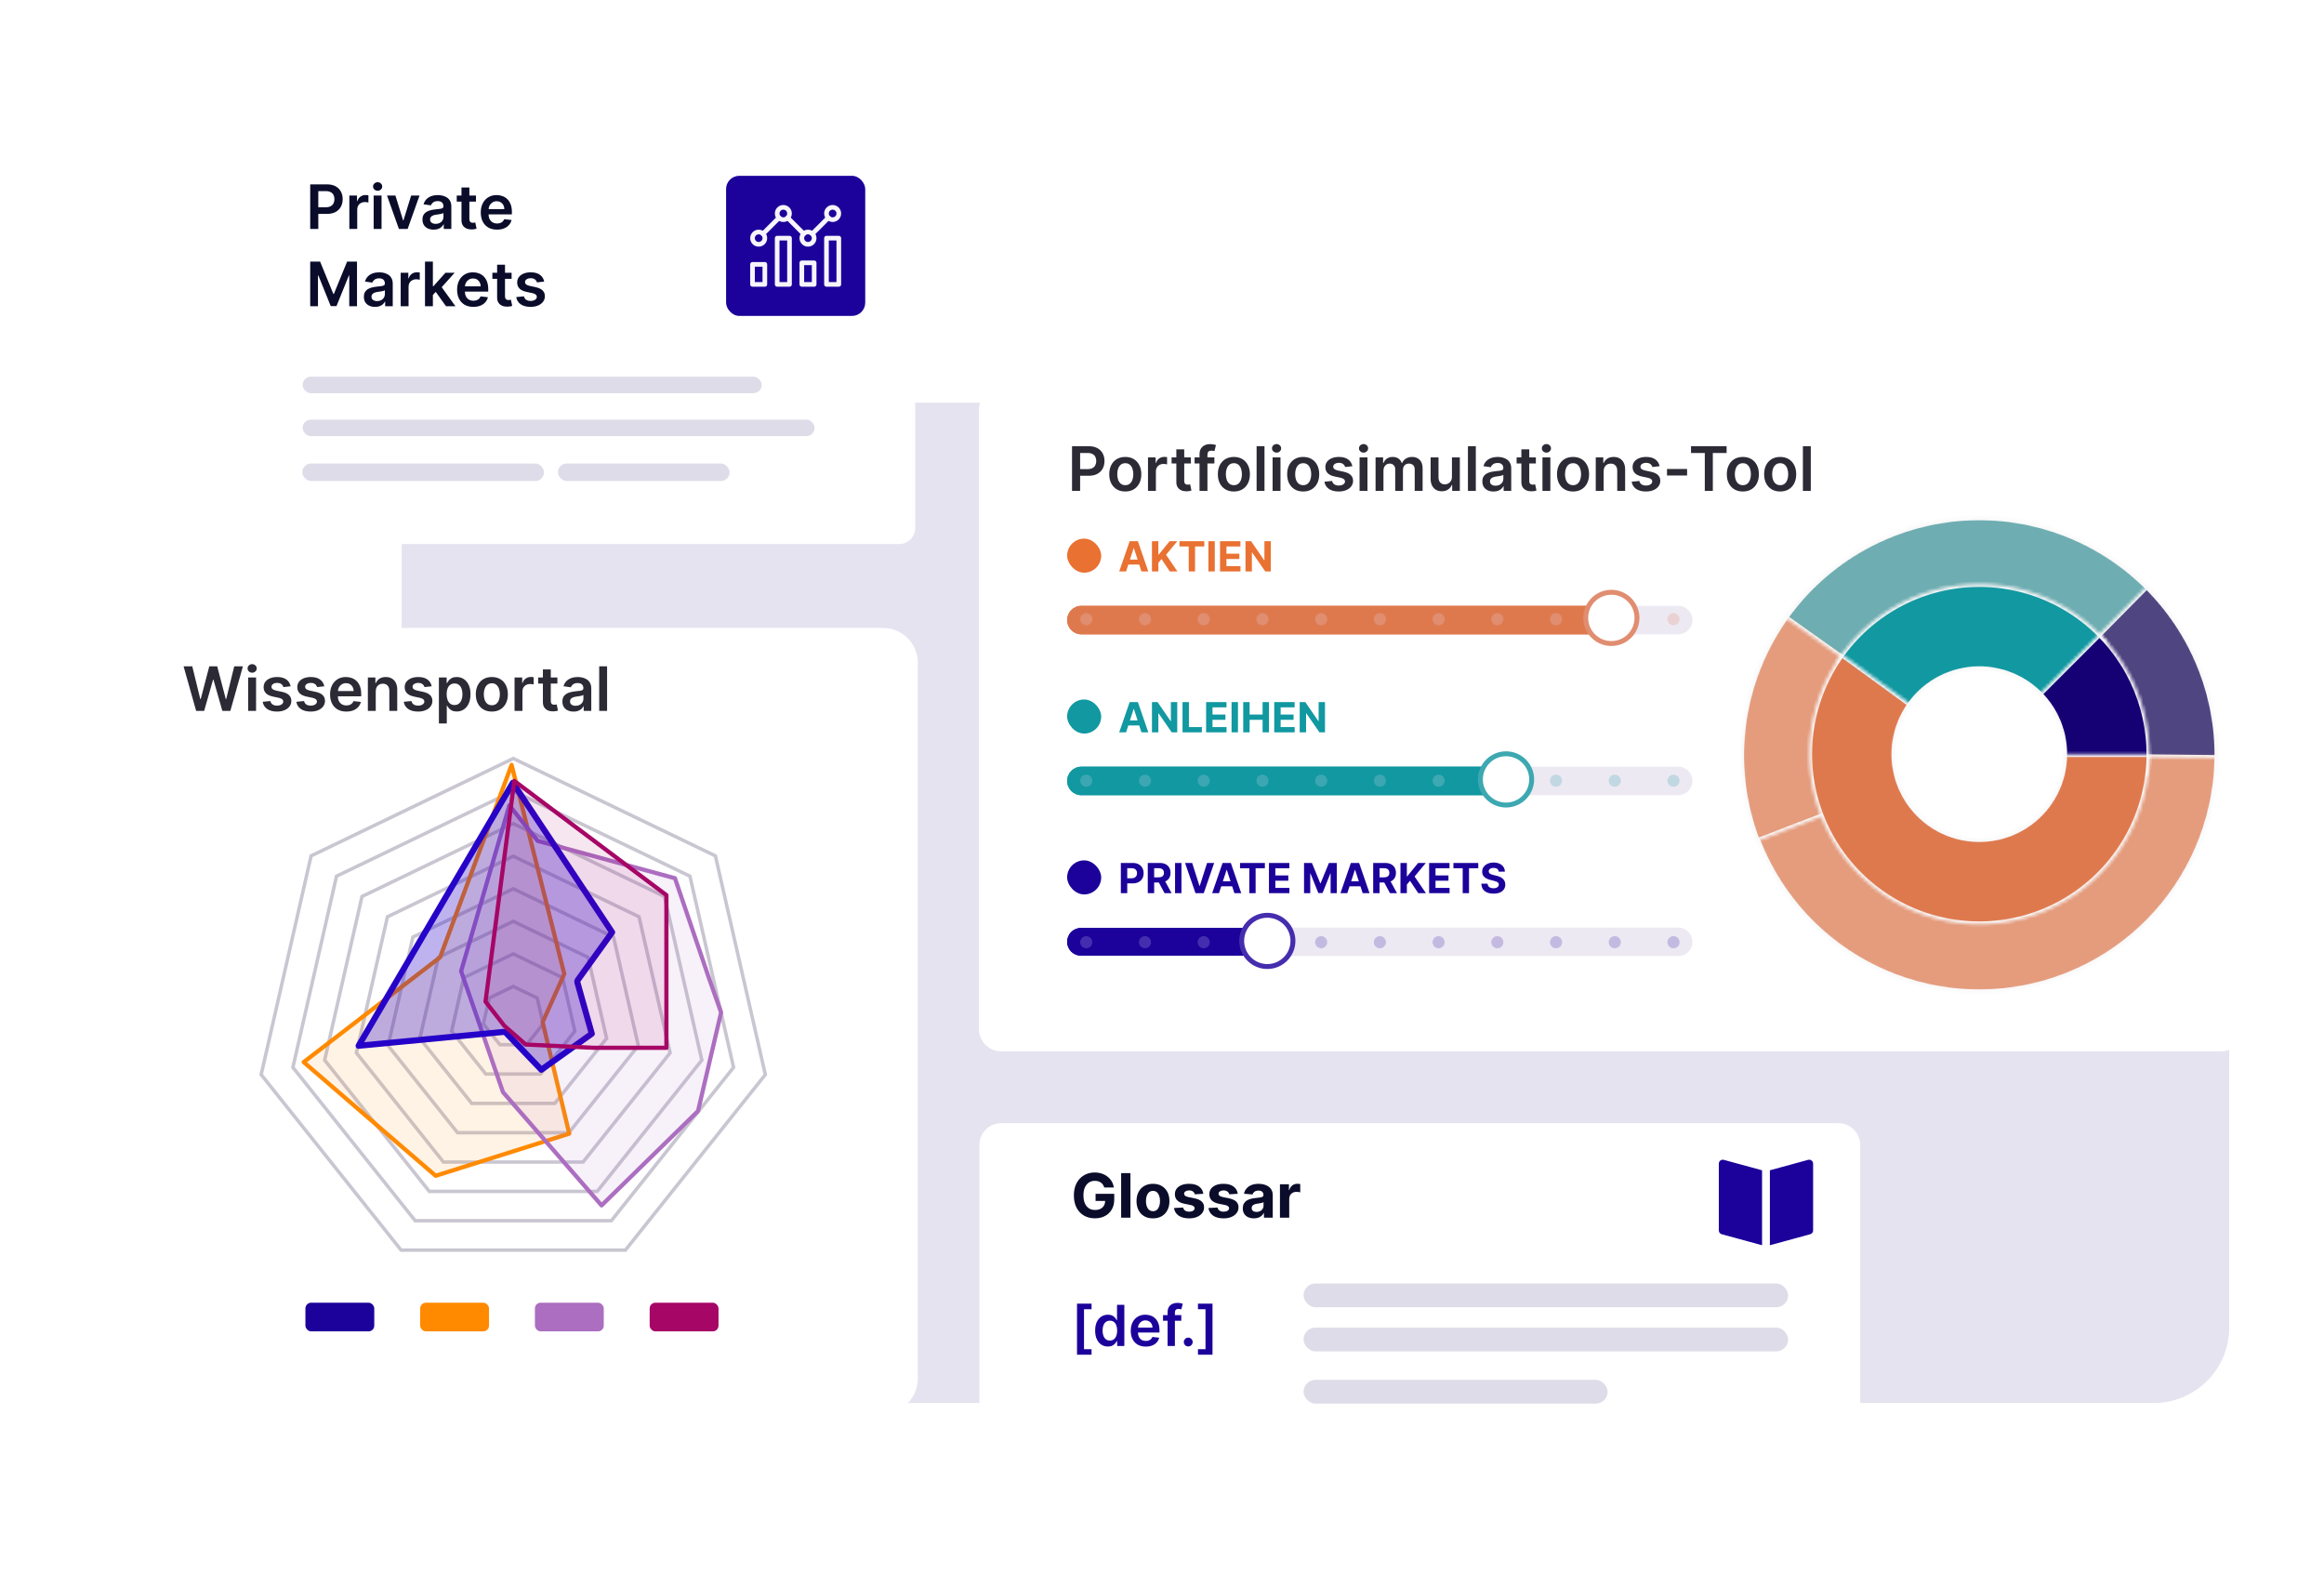 <svg width="662" height="448" viewBox="0 0 662 448" fill="none" xmlns="http://www.w3.org/2000/svg">
<rect x="114.41" y="114.691" width="520.59" height="284.936" rx="21.505" fill="#E5E3EF"/>
<g filter="url(#filter0_d_12547_5223)">
<path d="M38 180.106C38 174.66 42.415 170.245 47.861 170.245H244.081C249.527 170.245 253.942 174.66 253.942 180.106V384.085C253.942 389.531 249.527 393.945 244.081 393.945H47.861C42.415 393.945 38 389.531 38 384.085V180.106Z" fill="white"/>
</g>
<rect x="87" y="371.048" width="19.611" height="8.171" rx="1.634" fill="#1C019B"/>
<rect x="119.688" y="371.048" width="19.611" height="8.171" rx="1.634" fill="#FF8A00"/>
<rect x="152.371" y="371.048" width="19.611" height="8.171" rx="1.634" fill="#AC6EC0"/>
<rect x="185.059" y="371.048" width="19.611" height="8.171" rx="1.634" fill="#A60666"/>
<path d="M203.786 243.779L218.009 306.09L178.16 356.061L114.247 356.061L74.397 306.09L88.62 243.779L146.203 216.049L203.786 243.779Z" stroke="#C9C6D1" stroke-width="0.986"/>
<path d="M196.53 249.564L208.961 304.027L174.131 347.705L118.266 347.705L83.435 304.027L95.865 249.564L146.198 225.325L196.53 249.564Z" stroke="#C9C6D1" stroke-width="0.986"/>
<path d="M189.281 255.347L199.921 301.963L170.109 339.348L122.292 339.348L92.48 301.963L103.119 255.347L146.2 234.6L189.281 255.347Z" stroke="#C9C6D1" stroke-width="0.986"/>
<path d="M182.028 261.129L190.877 299.898L166.083 330.991L126.314 330.991L101.52 299.899L110.369 261.129L146.198 243.874L182.028 261.129Z" stroke="#C9C6D1" stroke-width="0.986"/>
<path d="M174.771 266.912L181.829 297.835L162.054 322.635L130.334 322.635L110.557 297.836L117.615 266.912L146.193 253.149L174.771 266.912Z" stroke="#C9C6D1" stroke-width="0.986"/>
<path d="M167.526 272.693L172.793 295.77L158.035 314.277L134.364 314.277L119.605 295.771L124.873 272.693L146.199 262.423L167.526 272.693Z" stroke="#C9C6D1" stroke-width="0.986"/>
<path d="M160.27 278.478L163.745 293.707L154.006 305.922L138.383 305.922L128.643 293.708L132.119 278.478L146.194 271.699L160.27 278.478Z" stroke="#C9C6D1" stroke-width="0.986"/>
<path d="M153.021 284.26L154.705 291.643L149.983 297.565L142.41 297.565L137.687 291.644L139.372 284.26L146.196 280.974L153.021 284.26Z" stroke="#C9C6D1" stroke-width="0.986"/>
<path d="M145.73 217.87L160.734 277.412L154.574 291.152L162.155 322.898L124.093 334.901L86.504 302.524L125.356 272.674L145.73 217.87Z" fill="#FF8A00" fill-opacity="0.1" stroke="#FF8A00" stroke-width="1.195" stroke-linecap="round" stroke-linejoin="round"/>
<path d="M145.09 229.4L131.35 276.623L143.28 311.081L171.356 343.339L198.835 316.458L205.406 288.381L201.822 278.226L192.264 250.149L153.145 239.508L145.09 229.4Z" fill="#AC6EC0" fill-opacity="0.1" stroke="#AC6EC0" stroke-width="1.195" stroke-linecap="round" stroke-linejoin="round"/>
<path d="M174.367 265.547L164.607 279.119C164.454 279.332 164.407 279.604 164.478 279.856L168.577 294.435L154.201 304.703L144.137 294.188C143.977 294.021 143.758 293.926 143.529 293.922L143.431 293.926L102.152 297.871L146.085 222.973L174.367 265.547Z" fill="#2603C8" fill-opacity="0.3" stroke="#2603C8" stroke-width="1.726" stroke-linecap="round" stroke-linejoin="round"/>
<path d="M189.825 254.967L189.825 298.452L169.288 298.452L149.753 297.515L143.635 292.161L138.297 285.296L146.502 222.437L189.825 254.967Z" fill="#A60666" fill-opacity="0.1" stroke="#A60666" stroke-width="1.195" stroke-linecap="round" stroke-linejoin="round"/>
<path d="M55.877 202.491L52.291 189.784H54.766L57.056 199.122H57.174L59.618 189.784H61.871L64.321 199.128H64.433L66.723 189.784H69.198L65.612 202.491H63.341L60.797 193.575H60.698L58.148 202.491H55.877ZM70.695 202.491V192.961H72.941V202.491H70.695ZM71.825 191.608C71.469 191.608 71.163 191.49 70.906 191.254C70.65 191.015 70.522 190.727 70.522 190.392C70.522 190.053 70.65 189.765 70.906 189.53C71.163 189.29 71.469 189.17 71.825 189.17C72.184 189.17 72.49 189.29 72.743 189.53C72.999 189.765 73.127 190.053 73.127 190.392C73.127 190.727 72.999 191.015 72.743 191.254C72.49 191.49 72.184 191.608 71.825 191.608ZM82.784 195.48L80.736 195.703C80.678 195.496 80.577 195.302 80.432 195.12C80.291 194.938 80.101 194.791 79.861 194.679C79.621 194.568 79.328 194.512 78.98 194.512C78.513 194.512 78.12 194.613 77.801 194.816C77.487 195.019 77.332 195.281 77.336 195.604C77.332 195.881 77.433 196.107 77.64 196.28C77.851 196.454 78.198 196.597 78.682 196.708L80.308 197.056C81.21 197.25 81.88 197.558 82.318 197.98C82.761 198.402 82.984 198.955 82.988 199.637C82.984 200.237 82.808 200.766 82.461 201.225C82.118 201.68 81.64 202.036 81.028 202.293C80.415 202.549 79.712 202.677 78.918 202.677C77.751 202.677 76.812 202.433 76.101 201.945C75.39 201.453 74.966 200.768 74.829 199.891L77.019 199.68C77.119 200.111 77.33 200.435 77.652 200.655C77.975 200.874 78.395 200.983 78.912 200.983C79.445 200.983 79.874 200.874 80.196 200.655C80.523 200.435 80.686 200.164 80.686 199.842C80.686 199.569 80.581 199.343 80.37 199.165C80.163 198.988 79.84 198.851 79.402 198.756L77.776 198.415C76.862 198.224 76.186 197.904 75.747 197.453C75.309 196.998 75.092 196.423 75.096 195.728C75.092 195.141 75.251 194.632 75.574 194.202C75.9 193.767 76.353 193.432 76.933 193.197C77.516 192.957 78.188 192.837 78.949 192.837C80.066 192.837 80.945 193.075 81.586 193.55C82.231 194.026 82.63 194.669 82.784 195.48ZM92.373 195.48L90.325 195.703C90.267 195.496 90.166 195.302 90.021 195.12C89.881 194.938 89.69 194.791 89.451 194.679C89.211 194.568 88.917 194.512 88.569 194.512C88.102 194.512 87.709 194.613 87.391 194.816C87.076 195.019 86.921 195.281 86.925 195.604C86.921 195.881 87.022 196.107 87.229 196.28C87.44 196.454 87.788 196.597 88.272 196.708L89.897 197.056C90.799 197.25 91.469 197.558 91.908 197.98C92.35 198.402 92.574 198.955 92.578 199.637C92.574 200.237 92.398 200.766 92.05 201.225C91.707 201.68 91.229 202.036 90.617 202.293C90.005 202.549 89.302 202.677 88.507 202.677C87.341 202.677 86.402 202.433 85.691 201.945C84.979 201.453 84.555 200.768 84.418 199.891L86.609 199.68C86.708 200.111 86.919 200.435 87.242 200.655C87.564 200.874 87.984 200.983 88.501 200.983C89.035 200.983 89.463 200.874 89.786 200.655C90.112 200.435 90.276 200.164 90.276 199.842C90.276 199.569 90.17 199.343 89.959 199.165C89.752 198.988 89.43 198.851 88.991 198.756L87.366 198.415C86.452 198.224 85.775 197.904 85.337 197.453C84.898 196.998 84.681 196.423 84.685 195.728C84.681 195.141 84.84 194.632 85.163 194.202C85.49 193.767 85.943 193.432 86.522 193.197C87.105 192.957 87.777 192.837 88.538 192.837C89.655 192.837 90.534 193.075 91.175 193.55C91.821 194.026 92.22 194.669 92.373 195.48ZM98.649 202.677C97.694 202.677 96.868 202.479 96.173 202.082C95.483 201.68 94.951 201.114 94.579 200.382C94.206 199.645 94.02 198.779 94.02 197.782C94.02 196.801 94.206 195.941 94.579 195.201C94.955 194.456 95.481 193.877 96.155 193.463C96.829 193.046 97.621 192.837 98.531 192.837C99.118 192.837 99.673 192.932 100.194 193.122C100.719 193.308 101.183 193.598 101.584 193.991C101.989 194.384 102.308 194.884 102.539 195.492C102.771 196.096 102.887 196.816 102.887 197.652V198.34H95.075V196.826H100.734C100.73 196.396 100.637 196.013 100.455 195.678C100.273 195.339 100.018 195.072 99.691 194.878C99.369 194.684 98.992 194.586 98.562 194.586C98.103 194.586 97.7 194.698 97.352 194.921C97.005 195.141 96.734 195.43 96.539 195.79C96.349 196.146 96.252 196.537 96.248 196.963V198.284C96.248 198.839 96.349 199.314 96.552 199.711C96.754 200.104 97.038 200.406 97.402 200.617C97.766 200.824 98.192 200.928 98.68 200.928C99.007 200.928 99.303 200.882 99.567 200.791C99.832 200.696 100.062 200.557 100.256 200.375C100.45 200.193 100.597 199.968 100.697 199.699L102.794 199.935C102.661 200.489 102.409 200.973 102.037 201.387C101.669 201.796 101.197 202.115 100.622 202.342C100.047 202.566 99.389 202.677 98.649 202.677ZM107.033 196.907V202.491H104.787V192.961H106.934V194.58H107.046C107.265 194.047 107.614 193.623 108.094 193.308C108.578 192.994 109.176 192.837 109.887 192.837C110.545 192.837 111.118 192.977 111.606 193.259C112.098 193.54 112.479 193.947 112.748 194.481C113.021 195.015 113.155 195.662 113.151 196.423V202.491H110.905V196.77C110.905 196.133 110.739 195.635 110.408 195.275C110.082 194.915 109.629 194.735 109.05 194.735C108.657 194.735 108.307 194.822 108.001 194.996C107.699 195.166 107.461 195.412 107.288 195.734C107.118 196.057 107.033 196.448 107.033 196.907ZM122.967 195.48L120.919 195.703C120.861 195.496 120.76 195.302 120.615 195.12C120.475 194.938 120.284 194.791 120.044 194.679C119.804 194.568 119.511 194.512 119.163 194.512C118.696 194.512 118.303 194.613 117.984 194.816C117.67 195.019 117.515 195.281 117.519 195.604C117.515 195.881 117.616 196.107 117.823 196.28C118.034 196.454 118.382 196.597 118.866 196.708L120.491 197.056C121.393 197.25 122.063 197.558 122.501 197.98C122.944 198.402 123.167 198.955 123.172 199.637C123.167 200.237 122.992 200.766 122.644 201.225C122.301 201.68 121.823 202.036 121.211 202.293C120.599 202.549 119.895 202.677 119.101 202.677C117.935 202.677 116.996 202.433 116.284 201.945C115.573 201.453 115.149 200.768 115.012 199.891L117.203 199.68C117.302 200.111 117.513 200.435 117.836 200.655C118.158 200.874 118.578 200.983 119.095 200.983C119.629 200.983 120.057 200.874 120.379 200.655C120.706 200.435 120.87 200.164 120.87 199.842C120.87 199.569 120.764 199.343 120.553 199.165C120.346 198.988 120.024 198.851 119.585 198.756L117.96 198.415C117.045 198.224 116.369 197.904 115.931 197.453C115.492 196.998 115.275 196.423 115.279 195.728C115.275 195.141 115.434 194.632 115.757 194.202C116.084 193.767 116.537 193.432 117.116 193.197C117.699 192.957 118.371 192.837 119.132 192.837C120.249 192.837 121.128 193.075 121.769 193.55C122.415 194.026 122.814 194.669 122.967 195.48ZM125.024 206.065V192.961H127.233V194.537H127.363C127.479 194.305 127.642 194.059 127.853 193.798C128.064 193.534 128.349 193.308 128.709 193.122C129.069 192.932 129.528 192.837 130.087 192.837C130.823 192.837 131.487 193.025 132.078 193.401C132.674 193.774 133.146 194.326 133.493 195.058C133.845 195.786 134.021 196.679 134.021 197.738C134.021 198.785 133.849 199.674 133.506 200.406C133.162 201.139 132.695 201.697 132.103 202.082C131.512 202.466 130.842 202.659 130.093 202.659C129.547 202.659 129.094 202.568 128.734 202.386C128.374 202.204 128.085 201.984 127.865 201.728C127.65 201.467 127.483 201.221 127.363 200.99H127.27V206.065H125.024ZM127.226 197.726C127.226 198.342 127.313 198.882 127.487 199.345C127.665 199.809 127.919 200.171 128.25 200.431C128.585 200.688 128.991 200.816 129.466 200.816C129.963 200.816 130.378 200.684 130.713 200.419C131.048 200.15 131.301 199.784 131.47 199.321C131.644 198.853 131.731 198.322 131.731 197.726C131.731 197.134 131.646 196.609 131.477 196.15C131.307 195.691 131.055 195.331 130.72 195.07C130.385 194.81 129.967 194.679 129.466 194.679C128.986 194.679 128.579 194.806 128.244 195.058C127.909 195.31 127.654 195.664 127.481 196.119C127.311 196.574 127.226 197.11 127.226 197.726ZM140.101 202.677C139.17 202.677 138.364 202.473 137.681 202.063C136.999 201.654 136.469 201.081 136.093 200.344C135.721 199.608 135.534 198.748 135.534 197.763C135.534 196.779 135.721 195.916 136.093 195.176C136.469 194.435 136.999 193.86 137.681 193.451C138.364 193.041 139.17 192.837 140.101 192.837C141.032 192.837 141.838 193.041 142.521 193.451C143.204 193.86 143.731 194.435 144.103 195.176C144.48 195.916 144.668 196.779 144.668 197.763C144.668 198.748 144.48 199.608 144.103 200.344C143.731 201.081 143.204 201.654 142.521 202.063C141.838 202.473 141.032 202.677 140.101 202.677ZM140.114 200.878C140.618 200.878 141.04 200.739 141.379 200.462C141.719 200.181 141.971 199.805 142.136 199.333C142.306 198.861 142.391 198.336 142.391 197.757C142.391 197.174 142.306 196.646 142.136 196.175C141.971 195.699 141.719 195.321 141.379 195.039C141.04 194.758 140.618 194.617 140.114 194.617C139.597 194.617 139.166 194.758 138.823 195.039C138.484 195.321 138.229 195.699 138.06 196.175C137.894 196.646 137.812 197.174 137.812 197.757C137.812 198.336 137.894 198.861 138.06 199.333C138.229 199.805 138.484 200.181 138.823 200.462C139.166 200.739 139.597 200.878 140.114 200.878ZM146.574 202.491V192.961H148.752V194.549H148.851C149.025 193.999 149.323 193.575 149.745 193.277C150.171 192.975 150.657 192.824 151.203 192.824C151.327 192.824 151.466 192.83 151.619 192.843C151.776 192.851 151.906 192.866 152.01 192.886V194.952C151.914 194.919 151.763 194.89 151.557 194.866C151.354 194.837 151.157 194.822 150.967 194.822C150.558 194.822 150.19 194.911 149.863 195.089C149.54 195.263 149.286 195.505 149.1 195.815C148.913 196.125 148.82 196.483 148.82 196.888V202.491H146.574ZM158.773 192.961V194.698H153.294V192.961H158.773ZM154.647 190.677H156.893V199.625C156.893 199.927 156.938 200.158 157.029 200.32C157.124 200.477 157.248 200.584 157.401 200.642C157.554 200.7 157.724 200.729 157.91 200.729C158.051 200.729 158.179 200.719 158.295 200.698C158.415 200.677 158.506 200.659 158.568 200.642L158.946 202.398C158.826 202.44 158.655 202.485 158.431 202.535C158.212 202.584 157.943 202.613 157.625 202.622C157.062 202.638 156.556 202.553 156.105 202.367C155.654 202.177 155.296 201.883 155.031 201.486C154.771 201.089 154.642 200.593 154.647 199.997V190.677ZM163.394 202.684C162.79 202.684 162.246 202.576 161.762 202.361C161.282 202.142 160.901 201.819 160.62 201.393C160.343 200.967 160.204 200.442 160.204 199.817C160.204 199.279 160.304 198.835 160.502 198.483C160.701 198.131 160.972 197.85 161.315 197.639C161.658 197.428 162.045 197.269 162.475 197.161C162.91 197.05 163.358 196.969 163.822 196.919C164.38 196.861 164.833 196.81 165.181 196.764C165.528 196.715 165.78 196.64 165.938 196.541C166.099 196.437 166.18 196.278 166.18 196.063V196.026C166.18 195.558 166.041 195.197 165.764 194.94C165.487 194.684 165.088 194.555 164.566 194.555C164.016 194.555 163.58 194.675 163.257 194.915C162.939 195.155 162.724 195.439 162.612 195.765L160.515 195.467C160.68 194.888 160.953 194.404 161.334 194.016C161.714 193.623 162.18 193.329 162.73 193.135C163.28 192.936 163.888 192.837 164.554 192.837C165.013 192.837 165.47 192.89 165.925 192.998C166.38 193.106 166.796 193.283 167.172 193.532C167.549 193.776 167.851 194.109 168.078 194.531C168.31 194.952 168.426 195.48 168.426 196.113V202.491H166.266V201.182H166.192C166.055 201.447 165.863 201.695 165.615 201.927C165.371 202.154 165.063 202.338 164.69 202.479C164.322 202.615 163.89 202.684 163.394 202.684ZM163.977 201.033C164.428 201.033 164.819 200.944 165.15 200.766C165.481 200.584 165.735 200.344 165.913 200.047C166.095 199.749 166.186 199.424 166.186 199.072V197.949C166.115 198.007 165.995 198.061 165.826 198.111C165.66 198.16 165.474 198.204 165.267 198.241C165.061 198.278 164.856 198.311 164.653 198.34C164.451 198.369 164.275 198.394 164.126 198.415C163.791 198.46 163.491 198.535 163.226 198.638C162.961 198.741 162.753 198.886 162.599 199.072C162.446 199.254 162.37 199.49 162.37 199.78C162.37 200.193 162.521 200.506 162.823 200.717C163.125 200.928 163.509 201.033 163.977 201.033ZM172.93 189.784V202.491H170.684V189.784H172.93Z" fill="#2B2A35"/>
<g filter="url(#filter1_d_12547_5223)">
<path d="M284.406 320.697C284.406 317.277 287.179 314.505 290.598 314.505H529.101C532.521 314.505 535.293 317.277 535.293 320.697V413.148C535.293 416.567 532.521 419.34 529.101 419.34H290.598C287.179 419.34 284.406 416.567 284.406 413.148V320.697Z" fill="white"/>
</g>
<path d="M314.546 338.243C314.459 337.941 314.337 337.674 314.18 337.443C314.023 337.207 313.83 337.008 313.603 336.847C313.38 336.682 313.123 336.555 312.834 336.468C312.548 336.382 312.232 336.338 311.884 336.338C311.235 336.338 310.664 336.5 310.172 336.822C309.684 337.145 309.303 337.614 309.03 338.231C308.757 338.843 308.621 339.592 308.621 340.477C308.621 341.362 308.755 342.115 309.024 342.735C309.293 343.356 309.673 343.829 310.166 344.156C310.658 344.479 311.239 344.64 311.909 344.64C312.517 344.64 313.036 344.533 313.466 344.317C313.901 344.098 314.232 343.79 314.459 343.393C314.691 342.996 314.807 342.526 314.807 341.984L315.353 342.065H312.077V340.042H317.394V341.643C317.394 342.76 317.158 343.72 316.687 344.522C316.215 345.321 315.566 345.937 314.738 346.371C313.911 346.801 312.964 347.017 311.897 347.017C310.705 347.017 309.659 346.754 308.757 346.229C307.855 345.699 307.152 344.948 306.647 343.976C306.147 343 305.897 341.842 305.897 340.502C305.897 339.472 306.046 338.553 306.343 337.747C306.645 336.936 307.067 336.249 307.609 335.687C308.151 335.124 308.782 334.696 309.502 334.402C310.221 334.109 311.001 333.962 311.841 333.962C312.561 333.962 313.231 334.067 313.851 334.278C314.472 334.485 315.022 334.779 315.502 335.159C315.986 335.54 316.381 335.993 316.687 336.518C316.993 337.039 317.189 337.614 317.276 338.243H314.546ZM322.006 334.136V346.843H319.362V334.136H322.006ZM328.429 347.029C327.465 347.029 326.632 346.824 325.929 346.415C325.23 346.001 324.69 345.426 324.309 344.69C323.929 343.949 323.738 343.091 323.738 342.115C323.738 341.13 323.929 340.27 324.309 339.534C324.69 338.793 325.23 338.218 325.929 337.809C326.632 337.395 327.465 337.188 328.429 337.188C329.393 337.188 330.224 337.395 330.923 337.809C331.627 338.218 332.168 338.793 332.549 339.534C332.93 340.27 333.12 341.13 333.12 342.115C333.12 343.091 332.93 343.949 332.549 344.69C332.168 345.426 331.627 346.001 330.923 346.415C330.224 346.824 329.393 347.029 328.429 347.029ZM328.442 344.981C328.88 344.981 329.246 344.857 329.54 344.609C329.833 344.357 330.055 344.013 330.204 343.579C330.357 343.145 330.433 342.65 330.433 342.096C330.433 341.542 330.357 341.048 330.204 340.613C330.055 340.179 329.833 339.836 329.54 339.583C329.246 339.331 328.88 339.205 328.442 339.205C327.999 339.205 327.627 339.331 327.325 339.583C327.027 339.836 326.801 340.179 326.648 340.613C326.499 341.048 326.425 341.542 326.425 342.096C326.425 342.65 326.499 343.145 326.648 343.579C326.801 344.013 327.027 344.357 327.325 344.609C327.627 344.857 327.999 344.981 328.442 344.981ZM342.768 340.03L340.348 340.179C340.307 339.972 340.218 339.786 340.082 339.62C339.945 339.451 339.765 339.316 339.542 339.217C339.323 339.114 339.06 339.062 338.754 339.062C338.344 339.062 337.999 339.149 337.718 339.323C337.436 339.492 337.296 339.72 337.296 340.005C337.296 340.233 337.387 340.425 337.569 340.582C337.751 340.739 338.063 340.866 338.506 340.961L340.23 341.308C341.157 341.498 341.848 341.805 342.303 342.226C342.758 342.648 342.985 343.203 342.985 343.889C342.985 344.514 342.801 345.062 342.433 345.534C342.069 346.005 341.569 346.373 340.932 346.638C340.299 346.899 339.569 347.029 338.741 347.029C337.48 347.029 336.475 346.766 335.726 346.241C334.981 345.711 334.545 344.992 334.417 344.082L337.016 343.945C337.095 344.33 337.285 344.624 337.587 344.826C337.889 345.025 338.276 345.124 338.748 345.124C339.211 345.124 339.583 345.035 339.864 344.857C340.15 344.675 340.295 344.442 340.299 344.156C340.295 343.916 340.193 343.72 339.995 343.567C339.796 343.409 339.49 343.29 339.076 343.207L337.426 342.878C336.495 342.692 335.802 342.369 335.347 341.91C334.896 341.451 334.671 340.866 334.671 340.154C334.671 339.542 334.837 339.014 335.167 338.572C335.502 338.129 335.972 337.788 336.576 337.548C337.184 337.308 337.895 337.188 338.71 337.188C339.914 337.188 340.861 337.443 341.552 337.951C342.247 338.46 342.652 339.153 342.768 340.03ZM352.579 340.03L350.16 340.179C350.118 339.972 350.029 339.786 349.893 339.62C349.756 339.451 349.576 339.316 349.353 339.217C349.134 339.114 348.871 339.062 348.565 339.062C348.155 339.062 347.81 339.149 347.529 339.323C347.247 339.492 347.107 339.72 347.107 340.005C347.107 340.233 347.198 340.425 347.38 340.582C347.562 340.739 347.874 340.866 348.317 340.961L350.042 341.308C350.968 341.498 351.659 341.805 352.114 342.226C352.569 342.648 352.797 343.203 352.797 343.889C352.797 344.514 352.613 345.062 352.244 345.534C351.88 346.005 351.38 346.373 350.743 346.638C350.11 346.899 349.38 347.029 348.553 347.029C347.291 347.029 346.286 346.766 345.537 346.241C344.792 345.711 344.356 344.992 344.228 344.082L346.828 343.945C346.906 344.33 347.097 344.624 347.398 344.826C347.7 345.025 348.087 345.124 348.559 345.124C349.022 345.124 349.394 345.035 349.676 344.857C349.961 344.675 350.106 344.442 350.11 344.156C350.106 343.916 350.004 343.72 349.806 343.567C349.607 343.409 349.301 343.29 348.888 343.207L347.237 342.878C346.306 342.692 345.614 342.369 345.159 341.91C344.708 341.451 344.482 340.866 344.482 340.154C344.482 339.542 344.648 339.014 344.979 338.572C345.314 338.129 345.783 337.788 346.387 337.548C346.995 337.308 347.707 337.188 348.522 337.188C349.725 337.188 350.673 337.443 351.363 337.951C352.058 338.46 352.464 339.153 352.579 340.03ZM357.179 347.023C356.571 347.023 356.029 346.917 355.553 346.706C355.077 346.491 354.701 346.175 354.424 345.757C354.151 345.335 354.014 344.81 354.014 344.181C354.014 343.651 354.111 343.207 354.306 342.847C354.5 342.487 354.765 342.198 355.1 341.978C355.435 341.759 355.816 341.594 356.242 341.482C356.672 341.37 357.123 341.292 357.594 341.246C358.149 341.188 358.595 341.134 358.935 341.085C359.274 341.031 359.52 340.952 359.673 340.849C359.826 340.746 359.903 340.593 359.903 340.39V340.353C359.903 339.96 359.778 339.656 359.53 339.441C359.286 339.225 358.939 339.118 358.488 339.118C358.012 339.118 357.634 339.223 357.352 339.434C357.071 339.641 356.885 339.902 356.794 340.216L354.349 340.018C354.473 339.438 354.717 338.938 355.081 338.516C355.445 338.09 355.915 337.763 356.49 337.536C357.069 337.304 357.739 337.188 358.5 337.188C359.03 337.188 359.536 337.25 360.02 337.374C360.509 337.498 360.941 337.691 361.317 337.951C361.698 338.212 361.998 338.547 362.217 338.957C362.436 339.362 362.546 339.848 362.546 340.415V346.843H360.039V345.521H359.965C359.812 345.819 359.607 346.082 359.35 346.309C359.094 346.533 358.786 346.708 358.426 346.837C358.066 346.961 357.65 347.023 357.179 347.023ZM357.936 345.199C358.324 345.199 358.668 345.122 358.966 344.969C359.263 344.812 359.497 344.601 359.667 344.336C359.836 344.071 359.921 343.771 359.921 343.436V342.425C359.838 342.479 359.725 342.528 359.58 342.574C359.439 342.615 359.28 342.655 359.102 342.692C358.924 342.725 358.746 342.756 358.569 342.785C358.391 342.81 358.229 342.832 358.085 342.853C357.774 342.899 357.503 342.971 357.272 343.07C357.04 343.17 356.86 343.304 356.732 343.474C356.604 343.639 356.54 343.846 356.54 344.094C356.54 344.454 356.67 344.729 356.93 344.919C357.195 345.105 357.53 345.199 357.936 345.199ZM364.596 346.843V337.312H367.159V338.975H367.258C367.432 338.384 367.724 337.937 368.133 337.635C368.543 337.329 369.014 337.176 369.548 337.176C369.68 337.176 369.823 337.184 369.976 337.201C370.129 337.217 370.263 337.24 370.379 337.269V339.614C370.255 339.577 370.083 339.544 369.864 339.515C369.645 339.486 369.444 339.472 369.262 339.472C368.874 339.472 368.526 339.556 368.22 339.726C367.918 339.891 367.678 340.123 367.5 340.421C367.326 340.719 367.24 341.062 367.24 341.451V346.843H364.596Z" fill="#0A0C2A"/>
<path d="M306.791 385.873V371.32H310.932V372.912H308.784V384.287H310.932V385.873H306.791ZM315.583 383.536C314.892 383.536 314.273 383.359 313.727 383.004C313.181 382.649 312.75 382.133 312.433 381.457C312.116 380.782 311.957 379.961 311.957 378.995C311.957 378.017 312.118 377.192 312.438 376.52C312.763 375.845 313.2 375.335 313.75 374.991C314.3 374.644 314.913 374.47 315.588 374.47C316.104 374.47 316.528 374.558 316.86 374.733C317.192 374.905 317.456 375.113 317.65 375.358C317.845 375.598 317.996 375.825 318.103 376.039H318.189V371.652H320.268V383.382H318.229V381.996H318.103C317.996 382.21 317.841 382.437 317.639 382.677C317.437 382.914 317.169 383.116 316.837 383.284C316.505 383.452 316.087 383.536 315.583 383.536ZM316.161 381.835C316.6 381.835 316.974 381.717 317.284 381.48C317.593 381.24 317.828 380.906 317.988 380.478C318.149 380.05 318.229 379.552 318.229 378.983C318.229 378.414 318.149 377.92 317.988 377.5C317.832 377.08 317.599 376.753 317.29 376.52C316.984 376.287 316.608 376.171 316.161 376.171C315.699 376.171 315.314 376.291 315.004 376.532C314.695 376.772 314.462 377.105 314.306 377.528C314.149 377.952 314.071 378.437 314.071 378.983C314.071 379.533 314.149 380.024 314.306 380.455C314.466 380.883 314.701 381.221 315.01 381.469C315.323 381.713 315.707 381.835 316.161 381.835ZM326.372 383.554C325.49 383.554 324.728 383.37 324.087 383.004C323.449 382.633 322.958 382.11 322.615 381.435C322.271 380.755 322.099 379.955 322.099 379.035C322.099 378.13 322.271 377.336 322.615 376.652C322.962 375.965 323.447 375.43 324.069 375.048C324.692 374.663 325.423 374.47 326.263 374.47C326.805 374.47 327.317 374.558 327.798 374.733C328.283 374.905 328.71 375.173 329.081 375.535C329.455 375.898 329.749 376.36 329.963 376.921C330.177 377.479 330.284 378.143 330.284 378.914V379.55H323.073V378.153H328.296C328.292 377.756 328.206 377.402 328.038 377.093C327.87 376.78 327.636 376.534 327.334 376.354C327.036 376.175 326.689 376.085 326.292 376.085C325.868 376.085 325.495 376.188 325.175 376.394C324.854 376.597 324.604 376.864 324.424 377.196C324.249 377.525 324.159 377.885 324.155 378.279V379.499C324.155 380.01 324.249 380.449 324.436 380.816C324.623 381.179 324.885 381.457 325.221 381.652C325.557 381.843 325.95 381.939 326.4 381.939C326.702 381.939 326.975 381.897 327.219 381.813C327.464 381.725 327.676 381.597 327.855 381.429C328.035 381.261 328.17 381.053 328.262 380.804L330.198 381.022C330.076 381.534 329.843 381.981 329.499 382.362C329.159 382.74 328.724 383.034 328.193 383.244C327.662 383.451 327.055 383.554 326.372 383.554ZM336.494 374.585V376.188H331.293V374.585H336.494ZM332.593 383.382V373.754C332.593 373.162 332.715 372.67 332.96 372.276C333.208 371.883 333.54 371.589 333.956 371.394C334.373 371.2 334.835 371.102 335.342 371.102C335.701 371.102 336.02 371.131 336.299 371.188C336.578 371.245 336.784 371.297 336.917 371.343L336.505 372.946C336.417 372.92 336.306 372.893 336.173 372.866C336.039 372.836 335.89 372.82 335.726 372.82C335.34 372.82 335.067 372.914 334.907 373.101C334.751 373.284 334.672 373.548 334.672 373.891V383.382H332.593ZM338.481 383.508C338.134 383.508 337.836 383.386 337.588 383.141C337.339 382.897 337.217 382.599 337.221 382.248C337.217 381.904 337.339 381.61 337.588 381.366C337.836 381.121 338.134 380.999 338.481 380.999C338.817 380.999 339.109 381.121 339.357 381.366C339.609 381.61 339.737 381.904 339.741 382.248C339.737 382.481 339.676 382.693 339.558 382.884C339.443 383.074 339.29 383.227 339.1 383.342C338.912 383.452 338.706 383.508 338.481 383.508ZM345.387 371.32V385.873H341.246V384.287H343.394V372.912H341.246V371.32H345.387Z" fill="#1C019B"/>
<rect x="371.32" y="378.146" width="138.034" height="6.766" rx="3.383" fill="#DEDCE8"/>
<rect x="371.32" y="365.578" width="138.034" height="6.766" rx="3.383" fill="#DEDCE8"/>
<rect x="371.32" y="393.031" width="86.609" height="6.766" rx="3.383" fill="#DEDCE8"/>
<path d="M501.925 333.336L491.027 330.363C490.694 330.272 490.332 330.342 490.053 330.553C489.777 330.766 489.613 331.094 489.613 331.443V350.47C489.613 350.975 489.951 351.417 490.438 351.55L501.925 354.683V333.336Z" fill="#1C019B"/>
<path d="M516.032 330.553C515.754 330.342 515.392 330.273 515.058 330.362L504.16 333.335V354.682L515.647 351.55C516.134 351.417 516.472 350.974 516.472 350.47V331.443C516.472 331.093 516.308 330.765 516.032 330.553Z" fill="#1C019B"/>
<g filter="url(#filter2_d_12547_5223)">
<path d="M71.152 36.822C71.152 34.301 73.196 32.257 75.717 32.257H260.129C262.65 32.257 264.694 34.3 264.694 36.822V146.411C264.694 148.932 262.65 150.975 260.129 150.975H75.717C73.196 150.975 71.152 148.932 71.152 146.411V36.822Z" fill="white"/>
</g>
<path d="M88.367 65.219V52.511H93.132C94.108 52.511 94.927 52.694 95.589 53.057C96.255 53.422 96.757 53.922 97.097 54.559C97.44 55.192 97.612 55.912 97.612 56.718C97.612 57.533 97.44 58.257 97.097 58.89C96.753 59.523 96.247 60.021 95.576 60.385C94.906 60.745 94.081 60.925 93.101 60.925H89.943V59.033H92.791C93.361 59.033 93.829 58.933 94.193 58.735C94.557 58.536 94.826 58.263 94.999 57.916C95.177 57.568 95.266 57.169 95.266 56.718C95.266 56.267 95.177 55.87 94.999 55.527C94.826 55.184 94.555 54.917 94.187 54.727C93.823 54.532 93.353 54.435 92.778 54.435H90.669V65.219H88.367ZM99.512 65.219V55.688H101.69V57.277H101.789C101.963 56.727 102.261 56.303 102.682 56.005C103.109 55.703 103.595 55.552 104.141 55.552C104.265 55.552 104.403 55.558 104.556 55.57C104.713 55.579 104.844 55.593 104.947 55.614V57.68C104.852 57.647 104.701 57.618 104.494 57.593C104.292 57.564 104.095 57.55 103.905 57.55C103.495 57.55 103.127 57.639 102.8 57.816C102.478 57.99 102.223 58.232 102.037 58.542C101.851 58.853 101.758 59.211 101.758 59.616V65.219H99.512ZM106.439 65.219V55.688H108.686V65.219H106.439ZM107.569 54.336C107.213 54.336 106.907 54.218 106.65 53.982C106.394 53.742 106.266 53.455 106.266 53.12C106.266 52.78 106.394 52.493 106.65 52.257C106.907 52.017 107.213 51.897 107.569 51.897C107.929 51.897 108.235 52.017 108.487 52.257C108.743 52.493 108.872 52.78 108.872 53.12C108.872 53.455 108.743 53.742 108.487 53.982C108.235 54.218 107.929 54.336 107.569 54.336ZM119.508 55.688L116.114 65.219H113.632L110.238 55.688H112.633L114.824 62.768H114.923L117.119 55.688H119.508ZM123.532 65.411C122.928 65.411 122.384 65.303 121.9 65.088C121.42 64.869 121.04 64.547 120.758 64.121C120.481 63.694 120.343 63.169 120.343 62.544C120.343 62.007 120.442 61.562 120.64 61.211C120.839 60.859 121.11 60.578 121.453 60.367C121.797 60.156 122.183 59.996 122.614 59.889C123.048 59.777 123.497 59.697 123.96 59.647C124.518 59.589 124.971 59.537 125.319 59.492C125.666 59.442 125.919 59.368 126.076 59.268C126.237 59.165 126.318 59.006 126.318 58.791V58.753C126.318 58.286 126.179 57.924 125.902 57.668C125.625 57.411 125.226 57.283 124.705 57.283C124.154 57.283 123.718 57.403 123.395 57.643C123.077 57.883 122.862 58.166 122.75 58.493L120.653 58.195C120.818 57.616 121.091 57.132 121.472 56.743C121.852 56.35 122.318 56.056 122.868 55.862C123.418 55.663 124.026 55.564 124.692 55.564C125.151 55.564 125.608 55.618 126.063 55.725C126.518 55.833 126.934 56.011 127.311 56.259C127.687 56.503 127.989 56.836 128.216 57.258C128.448 57.68 128.564 58.207 128.564 58.84V65.219H126.405V63.91H126.33C126.194 64.174 126.001 64.422 125.753 64.654C125.509 64.882 125.201 65.066 124.829 65.206C124.46 65.343 124.028 65.411 123.532 65.411ZM124.115 63.761C124.566 63.761 124.957 63.672 125.288 63.494C125.619 63.312 125.873 63.072 126.051 62.774C126.233 62.476 126.324 62.152 126.324 61.8V60.677C126.254 60.735 126.134 60.789 125.964 60.838C125.799 60.888 125.613 60.931 125.406 60.968C125.199 61.006 124.994 61.039 124.791 61.068C124.589 61.097 124.413 61.122 124.264 61.142C123.929 61.188 123.629 61.262 123.364 61.366C123.1 61.469 122.891 61.614 122.738 61.8C122.585 61.982 122.508 62.218 122.508 62.507C122.508 62.921 122.659 63.233 122.961 63.444C123.263 63.655 123.648 63.761 124.115 63.761ZM135.581 55.688V57.426H130.103V55.688H135.581ZM131.455 53.405H133.701V62.352C133.701 62.654 133.747 62.886 133.838 63.047C133.933 63.204 134.057 63.312 134.21 63.37C134.363 63.428 134.533 63.457 134.719 63.457C134.86 63.457 134.988 63.446 135.104 63.426C135.224 63.405 135.315 63.386 135.377 63.37L135.755 65.126C135.635 65.167 135.464 65.213 135.24 65.262C135.021 65.312 134.752 65.341 134.434 65.349C133.871 65.366 133.364 65.281 132.913 65.095C132.463 64.904 132.105 64.611 131.84 64.214C131.579 63.816 131.451 63.32 131.455 62.724V53.405ZM141.577 65.405C140.621 65.405 139.796 65.206 139.101 64.809C138.41 64.408 137.879 63.841 137.506 63.109C137.134 62.373 136.948 61.506 136.948 60.509C136.948 59.529 137.134 58.669 137.506 57.928C137.883 57.184 138.408 56.605 139.082 56.191C139.757 55.773 140.549 55.564 141.459 55.564C142.046 55.564 142.6 55.659 143.122 55.85C143.647 56.036 144.11 56.325 144.512 56.718C144.917 57.111 145.235 57.612 145.467 58.22C145.699 58.824 145.815 59.544 145.815 60.379V61.068H138.003V59.554H143.662C143.657 59.124 143.564 58.741 143.382 58.406C143.2 58.067 142.946 57.8 142.619 57.606C142.296 57.411 141.92 57.314 141.49 57.314C141.031 57.314 140.627 57.426 140.28 57.649C139.932 57.868 139.662 58.158 139.467 58.518C139.277 58.873 139.18 59.264 139.175 59.69V61.012C139.175 61.566 139.277 62.042 139.48 62.439C139.682 62.832 139.966 63.134 140.33 63.345C140.694 63.552 141.12 63.655 141.608 63.655C141.935 63.655 142.23 63.61 142.495 63.519C142.76 63.423 142.989 63.285 143.184 63.103C143.378 62.921 143.525 62.696 143.624 62.427L145.721 62.662C145.589 63.217 145.337 63.701 144.964 64.114C144.596 64.524 144.125 64.842 143.55 65.07C142.975 65.293 142.317 65.405 141.577 65.405ZM88.367 74.511H91.184L94.956 83.719H95.105L98.877 74.511H101.694V87.219H99.486V78.489H99.368L95.856 87.181H94.205L90.693 78.47H90.576V87.219H88.367V74.511ZM106.844 87.411C106.24 87.411 105.696 87.303 105.212 87.088C104.733 86.869 104.352 86.547 104.071 86.121C103.794 85.695 103.655 85.169 103.655 84.544C103.655 84.007 103.754 83.562 103.953 83.21C104.151 82.859 104.422 82.578 104.766 82.367C105.109 82.156 105.496 81.996 105.926 81.889C106.36 81.777 106.809 81.697 107.272 81.647C107.831 81.589 108.284 81.537 108.631 81.492C108.979 81.442 109.231 81.368 109.388 81.268C109.55 81.165 109.63 81.006 109.63 80.791V80.753C109.63 80.286 109.492 79.924 109.214 79.668C108.937 79.411 108.538 79.283 108.017 79.283C107.467 79.283 107.03 79.403 106.708 79.643C106.389 79.883 106.174 80.166 106.062 80.493L103.965 80.195C104.131 79.616 104.404 79.132 104.784 78.743C105.165 78.35 105.63 78.056 106.18 77.862C106.731 77.663 107.339 77.564 108.005 77.564C108.464 77.564 108.921 77.618 109.376 77.725C109.831 77.833 110.247 78.011 110.623 78.259C110.999 78.503 111.301 78.836 111.529 79.258C111.76 79.68 111.876 80.207 111.876 80.84V87.219H109.717V85.91H109.643C109.506 86.174 109.314 86.422 109.066 86.654C108.822 86.882 108.513 87.066 108.141 87.206C107.773 87.343 107.341 87.411 106.844 87.411ZM107.428 85.761C107.878 85.761 108.269 85.672 108.6 85.494C108.931 85.312 109.186 85.072 109.363 84.774C109.545 84.476 109.636 84.152 109.636 83.8V82.677C109.566 82.735 109.446 82.789 109.277 82.838C109.111 82.888 108.925 82.931 108.718 82.969C108.511 83.006 108.307 83.039 108.104 83.068C107.901 83.097 107.725 83.122 107.576 83.142C107.241 83.188 106.941 83.262 106.677 83.366C106.412 83.469 106.203 83.614 106.05 83.8C105.897 83.982 105.82 84.218 105.82 84.507C105.82 84.921 105.971 85.233 106.273 85.444C106.575 85.655 106.96 85.761 107.428 85.761ZM114.135 87.219V77.688H116.313V79.277H116.412C116.586 78.727 116.884 78.303 117.305 78.005C117.731 77.703 118.218 77.552 118.764 77.552C118.888 77.552 119.026 77.558 119.179 77.57C119.336 77.579 119.467 77.593 119.57 77.614V79.68C119.475 79.647 119.324 79.618 119.117 79.593C118.915 79.564 118.718 79.55 118.528 79.55C118.118 79.55 117.75 79.639 117.423 79.817C117.101 79.99 116.846 80.232 116.66 80.543C116.474 80.853 116.381 81.21 116.381 81.616V87.219H114.135ZM123.11 84.228L123.104 81.517H123.464L126.889 77.688H129.513L125.3 82.379H124.835L123.11 84.228ZM121.062 87.219V74.511H123.308V87.219H121.062ZM127.044 87.219L123.941 82.882L125.455 81.299L129.73 87.219H127.044ZM134.837 87.405C133.881 87.405 133.056 87.206 132.361 86.809C131.67 86.408 131.139 85.841 130.767 85.109C130.394 84.373 130.208 83.506 130.208 82.509C130.208 81.529 130.394 80.669 130.767 79.928C131.143 79.184 131.668 78.605 132.343 78.191C133.017 77.773 133.809 77.564 134.719 77.564C135.306 77.564 135.861 77.659 136.382 77.85C136.907 78.036 137.37 78.325 137.772 78.718C138.177 79.111 138.496 79.612 138.727 80.22C138.959 80.824 139.075 81.543 139.075 82.379V83.068H131.263V81.554H136.922C136.917 81.124 136.824 80.741 136.642 80.406C136.46 80.067 136.206 79.8 135.879 79.606C135.557 79.411 135.18 79.314 134.75 79.314C134.291 79.314 133.888 79.426 133.54 79.649C133.193 79.868 132.922 80.158 132.727 80.518C132.537 80.873 132.44 81.264 132.436 81.69V83.012C132.436 83.566 132.537 84.042 132.74 84.439C132.942 84.832 133.226 85.134 133.59 85.345C133.954 85.552 134.38 85.655 134.868 85.655C135.195 85.655 135.49 85.61 135.755 85.519C136.02 85.424 136.249 85.285 136.444 85.103C136.638 84.921 136.785 84.695 136.884 84.427L138.982 84.662C138.849 85.217 138.597 85.701 138.225 86.114C137.856 86.524 137.385 86.842 136.81 87.07C136.235 87.293 135.577 87.405 134.837 87.405ZM145.734 77.688V79.426H140.255V77.688H145.734ZM141.608 75.405H143.854V84.352C143.854 84.654 143.899 84.886 143.99 85.047C144.085 85.204 144.21 85.312 144.363 85.37C144.516 85.428 144.685 85.457 144.871 85.457C145.012 85.457 145.14 85.446 145.256 85.426C145.376 85.405 145.467 85.386 145.529 85.37L145.908 87.126C145.788 87.167 145.616 87.213 145.393 87.262C145.173 87.312 144.905 87.341 144.586 87.349C144.023 87.366 143.517 87.281 143.066 87.095C142.615 86.904 142.257 86.611 141.992 86.214C141.732 85.817 141.604 85.32 141.608 84.725V75.405ZM155.008 80.207L152.961 80.431C152.903 80.224 152.802 80.03 152.657 79.847C152.516 79.665 152.326 79.519 152.086 79.407C151.846 79.295 151.552 79.24 151.205 79.24C150.737 79.24 150.344 79.341 150.026 79.543C149.712 79.746 149.556 80.009 149.561 80.332C149.556 80.609 149.658 80.834 149.865 81.008C150.076 81.182 150.423 81.324 150.907 81.436L152.533 81.783C153.434 81.978 154.105 82.286 154.543 82.708C154.986 83.13 155.209 83.682 155.213 84.365C155.209 84.964 155.033 85.494 154.686 85.953C154.342 86.408 153.865 86.764 153.252 87.02C152.64 87.277 151.937 87.405 151.143 87.405C149.976 87.405 149.037 87.161 148.326 86.673C147.614 86.18 147.19 85.496 147.054 84.619L149.244 84.408C149.343 84.838 149.554 85.163 149.877 85.382C150.2 85.601 150.62 85.711 151.137 85.711C151.67 85.711 152.098 85.601 152.421 85.382C152.748 85.163 152.911 84.892 152.911 84.569C152.911 84.296 152.806 84.071 152.595 83.893C152.388 83.715 152.065 83.579 151.627 83.484L150.001 83.142C149.087 82.952 148.411 82.631 147.972 82.18C147.534 81.725 147.317 81.15 147.321 80.456C147.317 79.868 147.476 79.359 147.798 78.929C148.125 78.495 148.578 78.16 149.157 77.924C149.741 77.684 150.413 77.564 151.174 77.564C152.291 77.564 153.17 77.802 153.811 78.278C154.456 78.754 154.855 79.397 155.008 80.207Z" fill="#0A0C2A"/>
<rect x="86.207" y="107.29" width="130.769" height="4.704" rx="2.352" fill="#DEDCE8"/>
<rect x="86.207" y="119.523" width="145.822" height="4.704" rx="2.352" fill="#DEDCE8"/>
<rect x="86.117" y="132.021" width="68.837" height="4.988" rx="2.494" fill="#DEDCE8"/>
<rect x="158.945" y="132.021" width="48.884" height="4.988" rx="2.494" fill="#DEDCE8"/>
<rect x="206.828" y="50.075" width="39.635" height="39.906" rx="3.763" fill="#1C019B"/>
<path d="M217.867 75.295H214.355V81.001H217.867V75.295Z" stroke="#F6F5FB" stroke-width="1.327" stroke-linecap="round" stroke-linejoin="round"/>
<path d="M231.914 74.856H228.402V81.002H231.914V74.856Z" stroke="#F6F5FB" stroke-width="1.327" stroke-linecap="round" stroke-linejoin="round"/>
<path d="M224.894 67.833H221.383V81.002H224.894V67.833Z" stroke="#F6F5FB" stroke-width="1.327" stroke-linecap="round" stroke-linejoin="round"/>
<path d="M238.937 67.833H235.426V81.002H238.937V67.833Z" stroke="#F6F5FB" stroke-width="1.327" stroke-linecap="round" stroke-linejoin="round"/>
<path d="M216.111 69.589C217.081 69.589 217.867 68.803 217.867 67.833C217.867 66.863 217.081 66.077 216.111 66.077C215.142 66.077 214.355 66.863 214.355 67.833C214.355 68.803 215.142 69.589 216.111 69.589Z" stroke="#F6F5FB" stroke-width="1.327" stroke-linecap="round" stroke-linejoin="round"/>
<path d="M230.158 69.589C231.128 69.589 231.914 68.803 231.914 67.833C231.914 66.863 231.128 66.077 230.158 66.077C229.188 66.077 228.402 66.863 228.402 67.833C228.402 68.803 229.188 69.589 230.158 69.589Z" stroke="#F6F5FB" stroke-width="1.327" stroke-linecap="round" stroke-linejoin="round"/>
<path d="M223.139 62.565C224.108 62.565 224.894 61.779 224.894 60.809C224.894 59.84 224.108 59.054 223.139 59.054C222.169 59.054 221.383 59.84 221.383 60.809C221.383 61.779 222.169 62.565 223.139 62.565Z" stroke="#F6F5FB" stroke-width="1.327" stroke-linecap="round" stroke-linejoin="round"/>
<path d="M237.182 62.565C238.151 62.565 238.937 61.779 238.937 60.809C238.937 59.84 238.151 59.054 237.182 59.054C236.212 59.054 235.426 59.84 235.426 60.809C235.426 61.779 236.212 62.565 237.182 62.565Z" stroke="#F6F5FB" stroke-width="1.327" stroke-linecap="round" stroke-linejoin="round"/>
<path d="M217.352 66.591L221.892 62.051" stroke="#F6F5FB" stroke-width="1.327" stroke-linecap="round" stroke-linejoin="round"/>
<path d="M228.92 66.591L224.379 62.051" stroke="#F6F5FB" stroke-width="1.327" stroke-linecap="round" stroke-linejoin="round"/>
<path d="M231.398 66.591L235.939 62.051" stroke="#F6F5FB" stroke-width="1.327" stroke-linecap="round" stroke-linejoin="round"/>
<g filter="url(#filter3_d_12547_5223)">
<path d="M284.406 111.183C284.406 107.677 287.248 104.835 290.754 104.835H638.26C641.766 104.835 644.608 107.677 644.608 111.183V287.548C644.608 291.054 641.766 293.896 638.26 293.896H290.754C287.248 293.896 284.406 291.054 284.406 287.548V111.183Z" fill="white"/>
</g>
<path d="M305.374 139.806V127.098H310.14C311.116 127.098 311.935 127.28 312.597 127.644C313.263 128.008 313.765 128.509 314.104 129.146C314.448 129.779 314.619 130.499 314.619 131.305C314.619 132.12 314.448 132.844 314.104 133.477C313.761 134.11 313.254 134.608 312.584 134.972C311.914 135.332 311.089 135.512 310.109 135.512H306.95V133.62H309.798C310.369 133.62 310.837 133.52 311.201 133.322C311.565 133.123 311.834 132.85 312.007 132.503C312.185 132.155 312.274 131.756 312.274 131.305C312.274 130.854 312.185 130.457 312.007 130.114C311.834 129.771 311.563 129.504 311.194 129.313C310.83 129.119 310.361 129.022 309.786 129.022H307.676V139.806H305.374ZM320.54 139.992C319.61 139.992 318.803 139.787 318.12 139.378C317.438 138.968 316.908 138.395 316.532 137.659C316.16 136.923 315.974 136.062 315.974 135.078C315.974 134.093 316.16 133.231 316.532 132.49C316.908 131.75 317.438 131.175 318.12 130.765C318.803 130.356 319.61 130.151 320.54 130.151C321.471 130.151 322.278 130.356 322.96 130.765C323.643 131.175 324.17 131.75 324.542 132.49C324.919 133.231 325.107 134.093 325.107 135.078C325.107 136.062 324.919 136.923 324.542 137.659C324.17 138.395 323.643 138.968 322.96 139.378C322.278 139.787 321.471 139.992 320.54 139.992ZM320.553 138.192C321.057 138.192 321.479 138.054 321.818 137.777C322.158 137.495 322.41 137.119 322.575 136.647C322.745 136.176 322.83 135.651 322.83 135.071C322.83 134.488 322.745 133.961 322.575 133.489C322.41 133.014 322.158 132.635 321.818 132.354C321.479 132.073 321.057 131.932 320.553 131.932C320.036 131.932 319.605 132.073 319.262 132.354C318.923 132.635 318.669 133.014 318.499 133.489C318.334 133.961 318.251 134.488 318.251 135.071C318.251 135.651 318.334 136.176 318.499 136.647C318.669 137.119 318.923 137.495 319.262 137.777C319.605 138.054 320.036 138.192 320.553 138.192ZM327.013 139.806V130.275H329.191V131.864H329.291C329.464 131.313 329.762 130.889 330.184 130.592C330.61 130.29 331.096 130.139 331.642 130.139C331.766 130.139 331.905 130.145 332.058 130.157C332.215 130.166 332.345 130.18 332.449 130.201V132.267C332.354 132.234 332.203 132.205 331.996 132.18C331.793 132.151 331.597 132.137 331.406 132.137C330.997 132.137 330.629 132.226 330.302 132.403C329.979 132.577 329.725 132.819 329.539 133.129C329.353 133.44 329.259 133.797 329.259 134.203V139.806H327.013ZM339.212 130.275V132.013H333.733V130.275H339.212ZM335.086 127.992H337.332V136.939C337.332 137.241 337.377 137.473 337.468 137.634C337.563 137.791 337.688 137.899 337.841 137.957C337.994 138.015 338.163 138.044 338.349 138.044C338.49 138.044 338.618 138.033 338.734 138.013C338.854 137.992 338.945 137.973 339.007 137.957L339.386 139.713C339.266 139.754 339.094 139.799 338.871 139.849C338.651 139.899 338.382 139.928 338.064 139.936C337.501 139.953 336.995 139.868 336.544 139.682C336.093 139.491 335.735 139.198 335.47 138.801C335.21 138.403 335.082 137.907 335.086 137.311V127.992ZM345.918 130.275V132.013H340.284V130.275H345.918ZM341.692 139.806V129.376C341.692 128.734 341.825 128.201 342.089 127.775C342.358 127.349 342.718 127.03 343.169 126.819C343.62 126.608 344.12 126.503 344.67 126.503C345.059 126.503 345.405 126.534 345.707 126.596C346.009 126.658 346.232 126.714 346.377 126.763L345.93 128.501C345.835 128.472 345.715 128.443 345.57 128.414C345.425 128.381 345.264 128.364 345.086 128.364C344.668 128.364 344.373 128.466 344.199 128.668C344.029 128.867 343.945 129.152 343.945 129.524V139.806H341.692ZM351.475 139.992C350.545 139.992 349.738 139.787 349.056 139.378C348.373 138.968 347.844 138.395 347.467 137.659C347.095 136.923 346.909 136.062 346.909 135.078C346.909 134.093 347.095 133.231 347.467 132.49C347.844 131.75 348.373 131.175 349.056 130.765C349.738 130.356 350.545 130.151 351.475 130.151C352.406 130.151 353.213 130.356 353.895 130.765C354.578 131.175 355.105 131.75 355.478 132.49C355.854 133.231 356.042 134.093 356.042 135.078C356.042 136.062 355.854 136.923 355.478 137.659C355.105 138.395 354.578 138.968 353.895 139.378C353.213 139.787 352.406 139.992 351.475 139.992ZM351.488 138.192C351.993 138.192 352.414 138.054 352.754 137.777C353.093 137.495 353.345 137.119 353.511 136.647C353.68 136.176 353.765 135.651 353.765 135.071C353.765 134.488 353.68 133.961 353.511 133.489C353.345 133.014 353.093 132.635 352.754 132.354C352.414 132.073 351.993 131.932 351.488 131.932C350.971 131.932 350.541 132.073 350.197 132.354C349.858 132.635 349.604 133.014 349.434 133.489C349.269 133.961 349.186 134.488 349.186 135.071C349.186 135.651 349.269 136.176 349.434 136.647C349.604 137.119 349.858 137.495 350.197 137.777C350.541 138.054 350.971 138.192 351.488 138.192ZM360.195 127.098V139.806H357.949V127.098H360.195ZM362.504 139.806V130.275H364.75V139.806H362.504ZM363.634 128.923C363.278 128.923 362.972 128.805 362.715 128.569C362.459 128.329 362.331 128.042 362.331 127.706C362.331 127.367 362.459 127.08 362.715 126.844C362.972 126.604 363.278 126.484 363.634 126.484C363.993 126.484 364.3 126.604 364.552 126.844C364.808 127.08 364.937 127.367 364.937 127.706C364.937 128.042 364.808 128.329 364.552 128.569C364.3 128.805 363.993 128.923 363.634 128.923ZM371.217 139.992C370.287 139.992 369.48 139.787 368.797 139.378C368.115 138.968 367.586 138.395 367.209 137.659C366.837 136.923 366.651 136.062 366.651 135.078C366.651 134.093 366.837 133.231 367.209 132.49C367.586 131.75 368.115 131.175 368.797 130.765C369.48 130.356 370.287 130.151 371.217 130.151C372.148 130.151 372.955 130.356 373.637 130.765C374.32 131.175 374.847 131.75 375.219 132.49C375.596 133.231 375.784 134.093 375.784 135.078C375.784 136.062 375.596 136.923 375.219 137.659C374.847 138.395 374.32 138.968 373.637 139.378C372.955 139.787 372.148 139.992 371.217 139.992ZM371.23 138.192C371.734 138.192 372.156 138.054 372.496 137.777C372.835 137.495 373.087 137.119 373.252 136.647C373.422 136.176 373.507 135.651 373.507 135.071C373.507 134.488 373.422 133.961 373.252 133.489C373.087 133.014 372.835 132.635 372.496 132.354C372.156 132.073 371.734 131.932 371.23 131.932C370.713 131.932 370.282 132.073 369.939 132.354C369.6 132.635 369.346 133.014 369.176 133.489C369.011 133.961 368.928 134.488 368.928 135.071C368.928 135.651 369.011 136.176 369.176 136.647C369.346 137.119 369.6 137.495 369.939 137.777C370.282 138.054 370.713 138.192 371.23 138.192ZM385.223 132.794L383.175 133.018C383.117 132.811 383.016 132.616 382.871 132.434C382.731 132.252 382.54 132.106 382.301 131.994C382.061 131.882 381.767 131.826 381.419 131.826C380.952 131.826 380.559 131.928 380.241 132.13C379.926 132.333 379.771 132.596 379.775 132.918C379.771 133.196 379.872 133.421 380.079 133.595C380.29 133.768 380.638 133.911 381.122 134.023L382.747 134.37C383.649 134.565 384.319 134.873 384.758 135.295C385.2 135.717 385.424 136.269 385.428 136.951C385.424 137.551 385.248 138.081 384.9 138.54C384.557 138.995 384.079 139.351 383.467 139.607C382.855 139.864 382.152 139.992 381.357 139.992C380.191 139.992 379.252 139.748 378.54 139.26C377.829 138.767 377.405 138.083 377.268 137.206L379.459 136.995C379.558 137.425 379.769 137.75 380.092 137.969C380.414 138.188 380.834 138.298 381.351 138.298C381.885 138.298 382.313 138.188 382.636 137.969C382.962 137.75 383.126 137.479 383.126 137.156C383.126 136.883 383.02 136.658 382.809 136.48C382.602 136.302 382.28 136.166 381.841 136.07L380.216 135.729C379.302 135.539 378.625 135.218 378.187 134.767C377.748 134.312 377.531 133.737 377.535 133.043C377.531 132.455 377.69 131.946 378.013 131.516C378.34 131.082 378.793 130.747 379.372 130.511C379.955 130.271 380.627 130.151 381.388 130.151C382.505 130.151 383.384 130.389 384.025 130.865C384.671 131.34 385.07 131.984 385.223 132.794ZM387.28 139.806V130.275H389.526V139.806H387.28ZM388.409 128.923C388.053 128.923 387.747 128.805 387.491 128.569C387.234 128.329 387.106 128.042 387.106 127.706C387.106 127.367 387.234 127.08 387.491 126.844C387.747 126.604 388.053 126.484 388.409 126.484C388.769 126.484 389.075 126.604 389.327 126.844C389.584 127.08 389.712 127.367 389.712 127.706C389.712 128.042 389.584 128.329 389.327 128.569C389.075 128.805 388.769 128.923 388.409 128.923ZM391.836 139.806V130.275H393.982V131.895H394.094C394.293 131.349 394.622 130.923 395.081 130.616C395.54 130.306 396.088 130.151 396.725 130.151C397.37 130.151 397.914 130.308 398.357 130.623C398.803 130.933 399.118 131.357 399.3 131.895H399.399C399.61 131.365 399.966 130.943 400.466 130.629C400.971 130.31 401.569 130.151 402.26 130.151C403.136 130.151 403.852 130.428 404.406 130.983C404.961 131.537 405.238 132.346 405.238 133.409V139.806H402.985V133.756C402.985 133.165 402.828 132.732 402.514 132.459C402.2 132.182 401.815 132.044 401.36 132.044C400.818 132.044 400.394 132.213 400.088 132.552C399.786 132.887 399.635 133.324 399.635 133.862V139.806H397.432V133.663C397.432 133.171 397.283 132.778 396.986 132.484C396.692 132.19 396.307 132.044 395.831 132.044C395.509 132.044 395.215 132.126 394.95 132.292C394.686 132.453 394.475 132.683 394.317 132.98C394.16 133.274 394.082 133.617 394.082 134.01V139.806H391.836ZM413.591 135.797V130.275H415.837V139.806H413.659V138.112H413.56C413.345 138.645 412.991 139.082 412.499 139.421C412.011 139.76 411.409 139.93 410.693 139.93C410.069 139.93 409.516 139.791 409.037 139.514C408.561 139.233 408.189 138.825 407.92 138.292C407.651 137.754 407.516 137.105 407.516 136.343V130.275H409.763V135.996C409.763 136.6 409.928 137.08 410.259 137.435C410.59 137.791 411.024 137.969 411.562 137.969C411.893 137.969 412.213 137.888 412.524 137.727C412.834 137.566 413.088 137.326 413.287 137.007C413.49 136.685 413.591 136.281 413.591 135.797ZM420.393 127.098V139.806H418.147V127.098H420.393ZM425.445 139.998C424.841 139.998 424.297 139.89 423.813 139.675C423.333 139.456 422.953 139.133 422.671 138.707C422.394 138.281 422.256 137.756 422.256 137.131C422.256 136.594 422.355 136.149 422.554 135.797C422.752 135.446 423.023 135.165 423.366 134.954C423.71 134.743 424.096 134.583 424.527 134.476C424.961 134.364 425.41 134.283 425.873 134.234C426.432 134.176 426.884 134.124 427.232 134.079C427.579 134.029 427.832 133.955 427.989 133.855C428.15 133.752 428.231 133.593 428.231 133.378V133.34C428.231 132.873 428.092 132.511 427.815 132.255C427.538 131.998 427.139 131.87 426.618 131.87C426.068 131.87 425.631 131.99 425.308 132.23C424.99 132.47 424.775 132.753 424.663 133.08L422.566 132.782C422.731 132.203 423.004 131.719 423.385 131.33C423.766 130.937 424.231 130.643 424.781 130.449C425.331 130.25 425.939 130.151 426.605 130.151C427.064 130.151 427.521 130.205 427.977 130.312C428.432 130.42 428.847 130.598 429.224 130.846C429.6 131.09 429.902 131.423 430.13 131.845C430.361 132.267 430.477 132.794 430.477 133.427V139.806H428.318V138.496H428.243C428.107 138.761 427.914 139.009 427.666 139.241C427.422 139.469 427.114 139.653 426.742 139.793C426.374 139.93 425.941 139.998 425.445 139.998ZM426.028 138.348C426.479 138.348 426.87 138.259 427.201 138.081C427.532 137.899 427.786 137.659 427.964 137.361C428.146 137.063 428.237 136.738 428.237 136.387V135.264C428.167 135.322 428.047 135.375 427.877 135.425C427.712 135.475 427.526 135.518 427.319 135.555C427.112 135.593 426.907 135.626 426.705 135.655C426.502 135.684 426.326 135.708 426.177 135.729C425.842 135.775 425.542 135.849 425.277 135.953C425.013 136.056 424.804 136.201 424.651 136.387C424.498 136.569 424.421 136.805 424.421 137.094C424.421 137.508 424.572 137.82 424.874 138.031C425.176 138.242 425.561 138.348 426.028 138.348ZM437.495 130.275V132.013H432.016V130.275H437.495ZM433.368 127.992H435.615V136.939C435.615 137.241 435.66 137.473 435.751 137.634C435.846 137.791 435.97 137.899 436.123 137.957C436.276 138.015 436.446 138.044 436.632 138.044C436.773 138.044 436.901 138.033 437.017 138.013C437.137 137.992 437.228 137.973 437.29 137.957L437.668 139.713C437.548 139.754 437.377 139.799 437.153 139.849C436.934 139.899 436.665 139.928 436.347 139.936C435.784 139.953 435.277 139.868 434.827 139.682C434.376 139.491 434.018 139.198 433.753 138.801C433.493 138.403 433.364 137.907 433.368 137.311V127.992ZM439.373 139.806V130.275H441.619V139.806H439.373ZM440.502 128.923C440.147 128.923 439.84 128.805 439.584 128.569C439.328 128.329 439.199 128.042 439.199 127.706C439.199 127.367 439.328 127.08 439.584 126.844C439.84 126.604 440.147 126.484 440.502 126.484C440.862 126.484 441.168 126.604 441.421 126.844C441.677 127.08 441.805 127.367 441.805 127.706C441.805 128.042 441.677 128.329 441.421 128.569C441.168 128.805 440.862 128.923 440.502 128.923ZM448.086 139.992C447.155 139.992 446.349 139.787 445.666 139.378C444.984 138.968 444.454 138.395 444.078 137.659C443.705 136.923 443.519 136.062 443.519 135.078C443.519 134.093 443.705 133.231 444.078 132.49C444.454 131.75 444.984 131.175 445.666 130.765C446.349 130.356 447.155 130.151 448.086 130.151C449.017 130.151 449.823 130.356 450.506 130.765C451.188 131.175 451.716 131.75 452.088 132.49C452.464 133.231 452.653 134.093 452.653 135.078C452.653 136.062 452.464 136.923 452.088 137.659C451.716 138.395 451.188 138.968 450.506 139.378C449.823 139.787 449.017 139.992 448.086 139.992ZM448.098 138.192C448.603 138.192 449.025 138.054 449.364 137.777C449.703 137.495 449.956 137.119 450.121 136.647C450.291 136.176 450.376 135.651 450.376 135.071C450.376 134.488 450.291 133.961 450.121 133.489C449.956 133.014 449.703 132.635 449.364 132.354C449.025 132.073 448.603 131.932 448.098 131.932C447.581 131.932 447.151 132.073 446.808 132.354C446.469 132.635 446.214 133.014 446.045 133.489C445.879 133.961 445.796 134.488 445.796 135.071C445.796 135.651 445.879 136.176 446.045 136.647C446.214 137.119 446.469 137.495 446.808 137.777C447.151 138.054 447.581 138.192 448.098 138.192ZM456.805 134.221V139.806H454.559V130.275H456.706V131.895H456.818C457.037 131.361 457.386 130.937 457.866 130.623C458.35 130.308 458.948 130.151 459.659 130.151C460.317 130.151 460.89 130.292 461.378 130.573C461.87 130.854 462.251 131.262 462.52 131.795C462.793 132.329 462.927 132.976 462.923 133.737V139.806H460.677V134.085C460.677 133.448 460.511 132.949 460.181 132.59C459.854 132.23 459.401 132.05 458.822 132.05C458.429 132.05 458.079 132.137 457.773 132.31C457.471 132.48 457.233 132.726 457.06 133.049C456.89 133.371 456.805 133.762 456.805 134.221ZM472.739 132.794L470.691 133.018C470.633 132.811 470.532 132.616 470.387 132.434C470.247 132.252 470.056 132.106 469.816 131.994C469.577 131.882 469.283 131.826 468.935 131.826C468.468 131.826 468.075 131.928 467.756 132.13C467.442 132.333 467.287 132.596 467.291 132.918C467.287 133.196 467.388 133.421 467.595 133.595C467.806 133.768 468.154 133.911 468.638 134.023L470.263 134.37C471.165 134.565 471.835 134.873 472.274 135.295C472.716 135.717 472.939 136.269 472.944 136.951C472.939 137.551 472.764 138.081 472.416 138.54C472.073 138.995 471.595 139.351 470.983 139.607C470.371 139.864 469.668 139.992 468.873 139.992C467.707 139.992 466.768 139.748 466.056 139.26C465.345 138.767 464.921 138.083 464.784 137.206L466.975 136.995C467.074 137.425 467.285 137.75 467.608 137.969C467.93 138.188 468.35 138.298 468.867 138.298C469.401 138.298 469.829 138.188 470.152 137.969C470.478 137.75 470.642 137.479 470.642 137.156C470.642 136.883 470.536 136.658 470.325 136.48C470.118 136.302 469.796 136.166 469.357 136.07L467.732 135.729C466.818 135.539 466.141 135.218 465.703 134.767C465.264 134.312 465.047 133.737 465.051 133.043C465.047 132.455 465.206 131.946 465.529 131.516C465.856 131.082 466.309 130.747 466.888 130.511C467.471 130.271 468.143 130.151 468.904 130.151C470.021 130.151 470.9 130.389 471.541 130.865C472.187 131.34 472.586 131.984 472.739 132.794ZM480.572 133.589V135.438H474.852V133.589H480.572ZM481.691 129.028V127.098H491.829V129.028H487.902V139.806H485.618V129.028H481.691ZM496.46 139.992C495.529 139.992 494.722 139.787 494.04 139.378C493.357 138.968 492.828 138.395 492.451 137.659C492.079 136.923 491.893 136.062 491.893 135.078C491.893 134.093 492.079 133.231 492.451 132.49C492.828 131.75 493.357 131.175 494.04 130.765C494.722 130.356 495.529 130.151 496.46 130.151C497.39 130.151 498.197 130.356 498.879 130.765C499.562 131.175 500.089 131.75 500.462 132.49C500.838 133.231 501.026 134.093 501.026 135.078C501.026 136.062 500.838 136.923 500.462 137.659C500.089 138.395 499.562 138.968 498.879 139.378C498.197 139.787 497.39 139.992 496.46 139.992ZM496.472 138.192C496.977 138.192 497.398 138.054 497.738 137.777C498.077 137.495 498.329 137.119 498.495 136.647C498.664 136.176 498.749 135.651 498.749 135.071C498.749 134.488 498.664 133.961 498.495 133.489C498.329 133.014 498.077 132.635 497.738 132.354C497.398 132.073 496.977 131.932 496.472 131.932C495.955 131.932 495.525 132.073 495.181 132.354C494.842 132.635 494.588 133.014 494.418 133.489C494.253 133.961 494.17 134.488 494.17 135.071C494.17 135.651 494.253 136.176 494.418 136.647C494.588 137.119 494.842 137.495 495.181 137.777C495.525 138.054 495.955 138.192 496.472 138.192ZM507.09 139.992C506.159 139.992 505.352 139.787 504.67 139.378C503.987 138.968 503.458 138.395 503.081 137.659C502.709 136.923 502.523 136.062 502.523 135.078C502.523 134.093 502.709 133.231 503.081 132.49C503.458 131.75 503.987 131.175 504.67 130.765C505.352 130.356 506.159 130.151 507.09 130.151C508.02 130.151 508.827 130.356 509.51 130.765C510.192 131.175 510.719 131.75 511.092 132.49C511.468 133.231 511.656 134.093 511.656 135.078C511.656 136.062 511.468 136.923 511.092 137.659C510.719 138.395 510.192 138.968 509.51 139.378C508.827 139.787 508.02 139.992 507.09 139.992ZM507.102 138.192C507.607 138.192 508.029 138.054 508.368 137.777C508.707 137.495 508.959 137.119 509.125 136.647C509.294 136.176 509.379 135.651 509.379 135.071C509.379 134.488 509.294 133.961 509.125 133.489C508.959 133.014 508.707 132.635 508.368 132.354C508.029 132.073 507.607 131.932 507.102 131.932C506.585 131.932 506.155 132.073 505.812 132.354C505.472 132.635 505.218 133.014 505.048 133.489C504.883 133.961 504.8 134.488 504.8 135.071C504.8 135.651 504.883 136.176 505.048 136.647C505.218 137.119 505.472 137.495 505.812 137.777C506.155 138.054 506.585 138.192 507.102 138.192ZM515.809 127.098V139.806H513.563V127.098H515.809Z" fill="#2B2A35"/>
<rect x="303.977" y="153.418" width="9.703" height="9.703" rx="4.851" fill="#E97132"/>
<path d="M320.764 162.77H318.813L321.786 154.157H324.133L327.102 162.77H325.151L322.993 156.125H322.926L320.764 162.77ZM320.642 159.384H325.252V160.806H320.642V159.384ZM328.139 162.77V154.157H329.959V157.954H330.073L333.172 154.157H335.355L332.159 158.013L335.393 162.77H333.214L330.855 159.229L329.959 160.322V162.77H328.139ZM335.975 155.658V154.157H343.049V155.658H340.412V162.77H338.612V155.658H335.975ZM346.035 154.157V162.77H344.214V154.157H346.035ZM347.533 162.77V154.157H353.336V155.658H349.354V157.71H353.038V159.212H349.354V161.268H353.353V162.77H347.533ZM361.988 154.157V162.77H360.415L356.668 157.349H356.605V162.77H354.784V154.157H356.382L360.1 159.573H360.175V154.157H361.988Z" fill="#E97132"/>
<g clip-path="url(#clip0_12547_5223)">
<path d="M303.977 176.615C303.977 174.372 305.795 172.554 308.038 172.554H458.549C459.11 172.554 459.564 173.008 459.564 173.569V179.662C459.564 180.223 459.11 180.677 458.549 180.677H308.038C305.795 180.677 303.977 178.859 303.977 176.615V176.615Z" fill="#DE794E"/>
<path d="M303.977 176.615C303.977 174.372 305.795 172.554 308.038 172.554H458.549C459.11 172.554 459.564 173.008 459.564 173.569V179.662C459.564 180.223 459.11 180.677 458.549 180.677H308.038C305.795 180.677 303.977 178.859 303.977 176.615V176.615Z" fill="#DE794E"/>
</g>
<path d="M459.562 173.569C459.562 173.008 460.017 172.554 460.578 172.554H478.05C480.293 172.554 482.111 174.372 482.111 176.615V176.615C482.111 178.859 480.293 180.677 478.05 180.677H460.578C460.017 180.677 459.562 180.223 459.562 179.662V173.569Z" fill="#EDE9F3"/>
<g opacity="0.2">
<circle cx="309.432" cy="176.371" r="1.729" fill="#E8DEF8"/>
<circle cx="326.158" cy="176.371" r="1.729" fill="#E8DEF8"/>
<circle cx="342.885" cy="176.371" r="1.729" fill="#E8DEF8"/>
<circle cx="359.612" cy="176.371" r="1.729" fill="#E8DEF8"/>
<circle cx="376.338" cy="176.371" r="1.729" fill="#E8DEF8"/>
<circle cx="393.069" cy="176.371" r="1.729" fill="#E8DEF8"/>
<circle cx="409.795" cy="176.371" r="1.729" fill="#E8DEF8"/>
<circle cx="426.522" cy="176.371" r="1.729" fill="#E8DEF8"/>
<circle cx="443.248" cy="176.371" r="1.729" fill="#E8DEF8"/>
<circle cx="459.975" cy="176.371" r="1.729" fill="#E8DEF8"/>
<circle cx="476.701" cy="176.371" r="1.729" fill="#DE794E"/>
</g>
<circle cx="459" cy="176" r="7.3" fill="white" stroke="#E08D70" stroke-width="1.4"/>
<rect x="303.977" y="199.239" width="9.703" height="9.703" rx="4.851" fill="#1198A1"/>
<path d="M320.764 208.591H318.813L321.786 199.978H324.133L327.102 208.591H325.151L322.993 201.946H322.926L320.764 208.591ZM320.642 205.205H325.252V206.627H320.642V205.205ZM335.342 199.978V208.591H333.77L330.023 203.17H329.959V208.591H328.139V199.978H329.737L333.454 205.395H333.53V199.978H335.342ZM336.847 208.591V199.978H338.668V207.089H342.36V208.591H336.847ZM343.566 208.591V199.978H349.37V201.479H345.387V203.532H349.071V205.033H345.387V207.089H349.386V208.591H343.566ZM352.638 199.978V208.591H350.817V199.978H352.638ZM354.136 208.591V199.978H355.957V203.532H359.654V199.978H361.471V208.591H359.654V205.033H355.957V208.591H354.136ZM362.972 208.591V199.978H368.775V201.479H364.793V203.532H368.477V205.033H364.793V207.089H368.792V208.591H362.972ZM377.427 199.978V208.591H375.854L372.107 203.17H372.044V208.591H370.223V199.978H371.821L375.539 205.395H375.615V199.978H377.427Z" fill="#1198A1"/>
<g clip-path="url(#clip1_12547_5223)">
<path d="M303.977 222.437C303.977 220.194 305.795 218.375 308.038 218.375H426.564C427.125 218.375 427.579 218.83 427.579 219.39V225.483C427.579 226.044 427.125 226.499 426.564 226.499H308.038C305.795 226.499 303.977 224.68 303.977 222.437V222.437Z" fill="#1198A1"/>
<path d="M303.977 222.437C303.977 220.194 305.795 218.375 308.038 218.375H426.564C427.125 218.375 427.579 218.83 427.579 219.39V225.483C427.579 226.044 427.125 226.499 426.564 226.499H308.038C305.795 226.499 303.977 224.68 303.977 222.437V222.437Z" fill="#1198A1"/>
</g>
<path d="M427.578 219.39C427.578 218.83 428.033 218.375 428.594 218.375H478.05C480.294 218.375 482.112 220.194 482.112 222.437V222.437C482.112 224.68 480.294 226.499 478.05 226.499H428.594C428.033 226.499 427.578 226.044 427.578 225.483V219.39Z" fill="#EDE9F3"/>
<g opacity="0.2">
<circle cx="309.432" cy="222.371" r="1.729" fill="#E8DEF8"/>
<circle cx="326.158" cy="222.371" r="1.729" fill="#E8DEF8"/>
<circle cx="342.885" cy="222.371" r="1.729" fill="#E8DEF8"/>
<circle cx="359.612" cy="222.371" r="1.729" fill="#E8DEF8"/>
<circle cx="376.338" cy="222.371" r="1.729" fill="#E8DEF8"/>
<circle cx="393.069" cy="222.371" r="1.729" fill="#E8DEF8"/>
<circle cx="409.795" cy="222.371" r="1.729" fill="#EDE9F3"/>
<circle cx="426.522" cy="222.371" r="1.729" fill="#1198A1"/>
<circle cx="443.248" cy="222.371" r="1.729" fill="#1198A1"/>
<circle cx="459.975" cy="222.371" r="1.729" fill="#1198A1"/>
<circle cx="476.701" cy="222.371" r="1.729" fill="#1198A1"/>
</g>
<circle cx="429" cy="222" r="7.3" fill="white" stroke="#3DA8B1" stroke-width="1.4"/>
<rect x="303.977" y="245.06" width="9.703" height="9.703" rx="4.851" fill="#1C019B"/>
<path d="M319.28 254.411V245.798H322.678C323.331 245.798 323.888 245.923 324.347 246.173C324.807 246.419 325.158 246.763 325.399 247.203C325.643 247.64 325.765 248.145 325.765 248.717C325.765 249.289 325.641 249.794 325.394 250.231C325.148 250.668 324.79 251.009 324.322 251.253C323.857 251.497 323.293 251.619 322.632 251.619H320.466V250.159H322.337C322.688 250.159 322.976 250.099 323.203 249.979C323.433 249.855 323.604 249.686 323.717 249.47C323.831 249.251 323.889 249 323.889 248.717C323.889 248.431 323.831 248.182 323.717 247.968C323.604 247.753 323.433 247.586 323.203 247.468C322.974 247.347 322.682 247.287 322.329 247.287H321.101V254.411H319.28ZM326.947 254.411V245.798H330.345C330.996 245.798 331.551 245.915 332.011 246.147C332.473 246.377 332.825 246.704 333.066 247.127C333.31 247.548 333.432 248.043 333.432 248.612C333.432 249.184 333.309 249.676 333.062 250.088C332.815 250.497 332.458 250.811 331.99 251.03C331.524 251.249 330.961 251.358 330.299 251.358H328.024V249.895H330.005C330.352 249.895 330.641 249.847 330.871 249.752C331.101 249.656 331.272 249.513 331.384 249.323C331.499 249.132 331.556 248.895 331.556 248.612C331.556 248.326 331.499 248.085 331.384 247.889C331.272 247.692 331.099 247.544 330.867 247.443C330.637 247.339 330.347 247.287 329.996 247.287H328.768V254.411H326.947ZM331.599 250.492L333.739 254.411H331.729L329.635 250.492H331.599ZM336.54 245.798V254.411H334.719V245.798H336.54ZM339.594 245.798L341.676 252.342H341.756L343.842 245.798H345.86L342.891 254.411H340.545L337.571 245.798H339.594ZM347.236 254.411H345.285L348.258 245.798H350.605L353.574 254.411H351.623L349.465 247.767H349.398L347.236 254.411ZM347.114 251.026H351.724V252.447H347.114V251.026ZM353.23 247.3V245.798H360.304V247.3H357.667V254.411H355.867V247.3H353.23ZM361.469 254.411V245.798H367.272V247.3H363.29V249.352H366.973V250.853H363.29V252.91H367.289V254.411H361.469ZM371.461 245.798H373.706L376.078 251.585H376.179L378.551 245.798H380.797V254.411H379.03V248.805H378.959L376.73 254.369H375.527L373.298 248.784H373.227V254.411H371.461V245.798ZM383.781 254.411H381.83L384.803 245.798H387.15L390.119 254.411H388.168L386.01 247.767H385.943L383.781 254.411ZM383.659 251.026H388.269V252.447H383.659V251.026ZM391.156 254.411V245.798H394.554C395.204 245.798 395.759 245.915 396.219 246.147C396.682 246.377 397.033 246.704 397.275 247.127C397.518 247.548 397.64 248.043 397.64 248.612C397.64 249.184 397.517 249.676 397.27 250.088C397.024 250.497 396.666 250.811 396.198 251.03C395.733 251.249 395.169 251.358 394.507 251.358H392.232V249.895H394.213C394.561 249.895 394.849 249.847 395.079 249.752C395.309 249.656 395.48 249.513 395.592 249.323C395.707 249.132 395.765 248.895 395.765 248.612C395.765 248.326 395.707 248.085 395.592 247.889C395.48 247.692 395.308 247.544 395.075 247.443C394.845 247.339 394.555 247.287 394.205 247.287H392.977V254.411H391.156ZM395.807 250.492L397.947 254.411H395.937L393.843 250.492H395.807ZM398.927 254.411V245.798H400.748V249.596H400.862L403.961 245.798H406.144L402.948 249.655L406.182 254.411H404.003L401.644 250.87L400.748 251.964V254.411H398.927ZM407.092 254.411V245.798H412.896V247.3H408.913V249.352H412.597V250.853H408.913V252.91H412.912V254.411H407.092ZM414.015 247.3V245.798H421.089V247.3H418.452V254.411H416.652V247.3H414.015ZM426.926 248.275C426.892 247.936 426.748 247.673 426.493 247.485C426.238 247.297 425.891 247.203 425.454 247.203C425.157 247.203 424.906 247.245 424.701 247.329C424.497 247.411 424.34 247.524 424.23 247.67C424.124 247.816 424.07 247.981 424.07 248.166C424.065 248.32 424.097 248.455 424.167 248.57C424.24 248.685 424.34 248.784 424.466 248.868C424.592 248.95 424.738 249.021 424.903 249.083C425.068 249.142 425.245 249.192 425.433 249.234L426.207 249.419C426.582 249.503 426.927 249.616 427.241 249.756C427.555 249.896 427.827 250.068 428.057 250.273C428.287 250.478 428.465 250.719 428.591 250.996C428.72 251.274 428.786 251.592 428.789 251.951C428.786 252.478 428.651 252.935 428.385 253.322C428.122 253.706 427.74 254.005 427.241 254.218C426.745 254.428 426.146 254.533 425.446 254.533C424.75 254.533 424.145 254.427 423.629 254.213C423.116 254 422.715 253.685 422.426 253.267C422.14 252.847 421.99 252.327 421.976 251.707H423.738C423.758 251.996 423.84 252.237 423.986 252.43C424.135 252.621 424.333 252.765 424.579 252.864C424.829 252.959 425.111 253.007 425.425 253.007C425.733 253.007 426.001 252.962 426.228 252.872C426.458 252.782 426.636 252.657 426.762 252.498C426.888 252.338 426.951 252.154 426.951 251.947C426.951 251.753 426.894 251.591 426.779 251.459C426.667 251.327 426.501 251.215 426.282 251.122C426.067 251.03 425.802 250.946 425.488 250.87L424.55 250.635C423.824 250.458 423.25 250.182 422.83 249.806C422.409 249.431 422.2 248.924 422.203 248.288C422.2 247.767 422.339 247.311 422.62 246.921C422.903 246.532 423.291 246.227 423.784 246.009C424.278 245.79 424.839 245.681 425.467 245.681C426.106 245.681 426.664 245.79 427.14 246.009C427.62 246.227 427.993 246.532 428.259 246.921C428.525 247.311 428.663 247.762 428.671 248.275H426.926Z" fill="#1C019B"/>
<g clip-path="url(#clip2_12547_5223)">
<path d="M303.977 268.257C303.977 266.077 305.743 264.311 307.923 264.311H359.334C359.894 264.311 360.349 264.765 360.349 265.326V271.187C360.349 271.748 359.894 272.203 359.334 272.203H307.923C305.743 272.203 303.977 270.436 303.977 268.257V268.257Z" fill="#1C019B"/>
<path d="M303.977 268.257C303.977 266.014 305.795 264.195 308.038 264.195H359.334C359.894 264.195 360.349 264.65 360.349 265.211V271.303C360.349 271.864 359.894 272.319 359.334 272.319H308.038C305.795 272.319 303.977 270.5 303.977 268.257V268.257Z" fill="#1C019B"/>
</g>
<path d="M360.348 265.211C360.348 264.65 360.802 264.195 361.363 264.195H478.05C480.294 264.195 482.112 266.014 482.112 268.257V268.257C482.112 270.5 480.294 272.319 478.05 272.319H361.363C360.802 272.319 360.348 271.864 360.348 271.303V265.211Z" fill="#EDE9F3"/>
<g opacity="0.2">
<circle cx="309.432" cy="268.371" r="1.729" fill="#E8DEF8"/>
<circle cx="326.158" cy="268.371" r="1.729" fill="#E8DEF8"/>
<circle cx="342.885" cy="268.371" r="1.729" fill="#E8DEF8"/>
<circle cx="359.612" cy="268.371" r="1.729" fill="#1C019B"/>
<circle cx="376.338" cy="268.371" r="1.729" fill="#1C019B"/>
<circle cx="393.069" cy="268.371" r="1.729" fill="#1C019B"/>
<circle cx="409.795" cy="268.371" r="1.729" fill="#1C019B"/>
<circle cx="426.522" cy="268.371" r="1.729" fill="#1C019B"/>
<circle cx="443.248" cy="268.371" r="1.729" fill="#1C019B"/>
<circle cx="459.975" cy="268.371" r="1.729" fill="#1C019B"/>
<circle cx="476.701" cy="268.371" r="1.729" fill="#1C019B"/>
</g>
<circle cx="361" cy="268" r="7.3" fill="white" stroke="#452DAE" stroke-width="1.4"/>
<mask id="path-99-inside-1_12547_5223" fill="white">
<path d="M631.295 208.146C632.952 224.922 628.301 241.715 618.249 255.248C608.196 268.781 593.463 278.085 576.923 281.344C560.383 284.603 543.221 281.585 528.786 272.878C514.351 264.17 503.676 250.398 498.845 234.246L520.533 227.758C523.752 238.517 530.863 247.692 540.479 253.493C550.095 259.293 561.527 261.304 572.546 259.133C583.564 256.961 593.379 250.764 600.075 241.749C606.772 232.733 609.87 221.547 608.766 210.371L631.295 208.146Z"/>
</mask>
<path d="M631.295 208.146C632.952 224.922 628.301 241.715 618.249 255.248C608.196 268.781 593.463 278.085 576.923 281.344C560.383 284.603 543.221 281.585 528.786 272.878C514.351 264.17 503.676 250.398 498.845 234.246L520.533 227.758C523.752 238.517 530.863 247.692 540.479 253.493C550.095 259.293 561.527 261.304 572.546 259.133C583.564 256.961 593.379 250.764 600.075 241.749C606.772 232.733 609.87 221.547 608.766 210.371L631.295 208.146Z" fill="#E49C7D" stroke="#F9F8F9" stroke-width="1.6" mask="url(#path-99-inside-1_12547_5223)"/>
<mask id="path-100-inside-2_12547_5223" fill="white">
<path d="M500.545 239.595C496.329 228.668 495.016 216.835 496.732 205.25C498.449 193.664 503.137 182.72 510.339 173.485L528.304 187.495C523.521 193.628 520.408 200.895 519.268 208.588C518.128 216.282 519.001 224.139 521.8 231.395L500.545 239.595Z"/>
</mask>
<path d="M500.545 239.595C496.329 228.668 495.016 216.835 496.732 205.25C498.449 193.664 503.137 182.72 510.339 173.485L528.304 187.495C523.521 193.628 520.408 200.895 519.268 208.588C518.128 216.282 519.001 224.139 521.8 231.395L500.545 239.595Z" fill="#E49C7D" stroke="#F9F8F9" stroke-width="1.6" mask="url(#path-100-inside-2_12547_5223)"/>
<mask id="path-101-inside-3_12547_5223" fill="white">
<path d="M508.535 175.908C514.362 167.708 521.941 160.907 530.721 155.998C539.502 151.089 549.265 148.195 559.303 147.526C569.341 146.857 579.401 148.43 588.756 152.13C598.11 155.831 606.524 161.566 613.388 168.921L597.705 183.557C593.013 178.529 587.261 174.608 580.865 172.078C574.47 169.548 567.592 168.473 560.729 168.93C553.867 169.387 547.192 171.366 541.189 174.722C535.186 178.078 530.005 182.727 526.021 188.334L508.535 175.908Z"/>
</mask>
<path d="M508.535 175.908C514.362 167.708 521.941 160.907 530.721 155.998C539.502 151.089 549.265 148.195 559.303 147.526C569.341 146.857 579.401 148.43 588.756 152.13C598.11 155.831 606.524 161.566 613.388 168.921L597.705 183.557C593.013 178.529 587.261 174.608 580.865 172.078C574.47 169.548 567.592 168.473 560.729 168.93C553.867 169.387 547.192 171.366 541.189 174.722C535.186 178.078 530.005 182.727 526.021 188.334L508.535 175.908Z" fill="#6EADB1" stroke="#F9F8F9" stroke-width="1.6" mask="url(#path-101-inside-3_12547_5223)"/>
<mask id="path-102-inside-4_12547_5223" fill="white">
<path d="M611.489 166.966C617.949 173.353 623.06 180.973 626.518 189.374C629.976 197.775 631.711 206.785 631.62 215.869L609.737 215.649C609.799 209.496 608.624 203.394 606.282 197.705C603.94 192.015 600.478 186.854 596.103 182.528L611.489 166.966Z"/>
</mask>
<path d="M611.489 166.966C617.949 173.353 623.06 180.973 626.518 189.374C629.976 197.775 631.711 206.785 631.62 215.869L609.737 215.649C609.799 209.496 608.624 203.394 606.282 197.705C603.94 192.015 600.478 186.854 596.103 182.528L611.489 166.966Z" fill="#4F4581" stroke="#F9F8F9" stroke-width="1.6" mask="url(#path-102-inside-4_12547_5223)"/>
<mask id="path-103-inside-5_12547_5223" fill="white">
<path d="M523.153 188.486C527.238 182.176 532.736 176.904 539.211 173.086C545.687 169.269 552.961 167.01 560.46 166.49C567.959 165.97 575.476 167.202 582.416 170.089C589.357 172.977 595.53 177.439 600.447 183.125L582.129 198.968C579.671 196.125 576.584 193.894 573.114 192.45C569.644 191.007 565.886 190.39 562.136 190.651C558.387 190.911 554.749 192.04 551.512 193.949C548.274 195.857 545.525 198.494 543.483 201.649L523.153 188.486Z"/>
</mask>
<path d="M523.153 188.486C527.238 182.176 532.736 176.904 539.211 173.086C545.687 169.269 552.961 167.01 560.46 166.49C567.959 165.97 575.476 167.202 582.416 170.089C589.357 172.977 595.53 177.439 600.447 183.125L582.129 198.968C579.671 196.125 576.584 193.894 573.114 192.45C569.644 191.007 565.886 190.39 562.136 190.651C558.387 190.911 554.749 192.04 551.512 193.949C548.274 195.857 545.525 198.494 543.483 201.649L523.153 188.486Z" fill="#1198A1" stroke="#F9F8F9" stroke-width="1.6" mask="url(#path-103-inside-5_12547_5223)"/>
<mask id="path-104-inside-6_12547_5223" fill="white">
<path d="M598.062 180.561C603.279 185.777 607.234 192.116 609.628 199.094C612.022 206.072 612.79 213.505 611.874 220.825L587.843 217.818C588.301 214.158 587.917 210.442 586.72 206.953C585.523 203.464 583.545 200.294 580.937 197.686L598.062 180.561Z"/>
</mask>
<path d="M598.062 180.561C603.279 185.777 607.234 192.116 609.628 199.094C612.022 206.072 612.79 213.505 611.874 220.825L587.843 217.818C588.301 214.158 587.917 210.442 586.72 206.953C585.523 203.464 583.545 200.294 580.937 197.686L598.062 180.561Z" fill="#150174" stroke="#F9F8F9" stroke-width="1.6" mask="url(#path-104-inside-6_12547_5223)"/>
<mask id="path-105-inside-7_12547_5223" fill="white">
<path d="M612.249 214.811C612.249 222.455 610.44 229.99 606.97 236.801C603.499 243.612 598.467 249.504 592.283 253.997C586.099 258.49 578.939 261.456 571.389 262.652C563.839 263.847 556.114 263.239 548.844 260.877C541.574 258.515 534.967 254.466 529.562 249.061C524.157 243.656 520.108 237.049 517.746 229.779C515.384 222.509 514.776 214.784 515.971 207.234C517.167 199.684 520.133 192.524 524.626 186.34L544.219 200.576C541.972 203.668 540.49 207.248 539.892 211.022C539.294 214.797 539.598 218.66 540.779 222.295C541.96 225.93 543.984 229.234 546.687 231.936C549.389 234.639 552.693 236.663 556.328 237.844C559.963 239.025 563.826 239.329 567.601 238.731C571.375 238.133 574.955 236.651 578.047 234.404C581.139 232.158 583.656 229.211 585.391 225.806C587.126 222.401 588.03 218.633 588.03 214.811H612.249Z"/>
</mask>
<path d="M612.249 214.811C612.249 222.455 610.44 229.99 606.97 236.801C603.499 243.612 598.467 249.504 592.283 253.997C586.099 258.49 578.939 261.456 571.389 262.652C563.839 263.847 556.114 263.239 548.844 260.877C541.574 258.515 534.967 254.466 529.562 249.061C524.157 243.656 520.108 237.049 517.746 229.779C515.384 222.509 514.776 214.784 515.971 207.234C517.167 199.684 520.133 192.524 524.626 186.34L544.219 200.576C541.972 203.668 540.49 207.248 539.892 211.022C539.294 214.797 539.598 218.66 540.779 222.295C541.96 225.93 543.984 229.234 546.687 231.936C549.389 234.639 552.693 236.663 556.328 237.844C559.963 239.025 563.826 239.329 567.601 238.731C571.375 238.133 574.955 236.651 578.047 234.404C581.139 232.158 583.656 229.211 585.391 225.806C587.126 222.401 588.03 218.633 588.03 214.811H612.249Z" fill="#DE794E" stroke="#F9F8F9" stroke-width="1.6" mask="url(#path-105-inside-7_12547_5223)"/>
<defs>
<filter id="filter0_d_12547_5223" x="0.52" y="133.889" width="305.894" height="313.653" filterUnits="userSpaceOnUse" color-interpolation-filters="sRGB">
<feFlood flood-opacity="0" result="BackgroundImageFix"/>
<feColorMatrix in="SourceAlpha" type="matrix" values="0 0 0 0 0 0 0 0 0 0 0 0 0 0 0 0 0 0 127 0" result="hardAlpha"/>
<feOffset dx="7.496" dy="8.62"/>
<feGaussianBlur stdDeviation="22.488"/>
<feComposite in2="hardAlpha" operator="out"/>
<feColorMatrix type="matrix" values="0 0 0 0 0.02 0 0 0 0 0 0 0 0 0 0.252 0 0 0 0.12 0"/>
<feBlend mode="normal" in2="BackgroundImageFix" result="effect1_dropShadow_12547_5223"/>
<feBlend mode="normal" in="SourceGraphic" in2="effect1_dropShadow_12547_5223" result="shape"/>
</filter>
<filter id="filter1_d_12547_5223" x="257.341" y="298.266" width="294.191" height="148.14" filterUnits="userSpaceOnUse" color-interpolation-filters="sRGB">
<feFlood flood-opacity="0" result="BackgroundImageFix"/>
<feColorMatrix in="SourceAlpha" type="matrix" values="0 0 0 0 0 0 0 0 0 0 0 0 0 0 0 0 0 0 127 0" result="hardAlpha"/>
<feOffset dx="-5.413" dy="5.413"/>
<feGaussianBlur stdDeviation="10.826"/>
<feComposite in2="hardAlpha" operator="out"/>
<feColorMatrix type="matrix" values="0 0 0 0 0.02 0 0 0 0 0 0 0 0 0 0.252 0 0 0 0.12 0"/>
<feBlend mode="normal" in2="BackgroundImageFix" result="effect1_dropShadow_12547_5223"/>
<feBlend mode="normal" in="SourceGraphic" in2="effect1_dropShadow_12547_5223" result="shape"/>
</filter>
<filter id="filter2_d_12547_5223" x="51.2" y="20.285" width="225.467" height="150.643" filterUnits="userSpaceOnUse" color-interpolation-filters="sRGB">
<feFlood flood-opacity="0" result="BackgroundImageFix"/>
<feColorMatrix in="SourceAlpha" type="matrix" values="0 0 0 0 0 0 0 0 0 0 0 0 0 0 0 0 0 0 127 0" result="hardAlpha"/>
<feOffset dx="-3.991" dy="3.991"/>
<feGaussianBlur stdDeviation="7.981"/>
<feComposite in2="hardAlpha" operator="out"/>
<feColorMatrix type="matrix" values="0 0 0 0 0.02 0 0 0 0 0 0 0 0 0 0.252 0 0 0 0.12 0"/>
<feBlend mode="normal" in2="BackgroundImageFix" result="effect1_dropShadow_12547_5223"/>
<feBlend mode="normal" in="SourceGraphic" in2="effect1_dropShadow_12547_5223" result="shape"/>
</filter>
<filter id="filter3_d_12547_5223" x="256.66" y="88.187" width="404.597" height="233.455" filterUnits="userSpaceOnUse" color-interpolation-filters="sRGB">
<feFlood flood-opacity="0" result="BackgroundImageFix"/>
<feColorMatrix in="SourceAlpha" type="matrix" values="0 0 0 0 0 0 0 0 0 0 0 0 0 0 0 0 0 0 127 0" result="hardAlpha"/>
<feOffset dx="-5.549" dy="5.549"/>
<feGaussianBlur stdDeviation="11.098"/>
<feComposite in2="hardAlpha" operator="out"/>
<feColorMatrix type="matrix" values="0 0 0 0 0.02 0 0 0 0 0 0 0 0 0 0.252 0 0 0 0.12 0"/>
<feBlend mode="normal" in2="BackgroundImageFix" result="effect1_dropShadow_12547_5223"/>
<feBlend mode="normal" in="SourceGraphic" in2="effect1_dropShadow_12547_5223" result="shape"/>
</filter>
<clipPath id="clip0_12547_5223">
<path d="M303.977 176.615C303.977 174.372 305.795 172.554 308.038 172.554H458.549C459.11 172.554 459.564 173.008 459.564 173.569V179.662C459.564 180.223 459.11 180.677 458.549 180.677H308.038C305.795 180.677 303.977 178.859 303.977 176.615V176.615Z" fill="white"/>
</clipPath>
<clipPath id="clip1_12547_5223">
<path d="M303.977 222.437C303.977 220.194 305.795 218.375 308.038 218.375H426.564C427.125 218.375 427.579 218.83 427.579 219.39V225.483C427.579 226.044 427.125 226.499 426.564 226.499H308.038C305.795 226.499 303.977 224.68 303.977 222.437V222.437Z" fill="white"/>
</clipPath>
<clipPath id="clip2_12547_5223">
<path d="M303.977 268.257C303.977 266.077 305.743 264.311 307.923 264.311H359.334C359.894 264.311 360.349 264.765 360.349 265.326V271.187C360.349 271.748 359.894 272.203 359.334 272.203H307.923C305.743 272.203 303.977 270.436 303.977 268.257V268.257Z" fill="white"/>
</clipPath>
</defs>
</svg>

